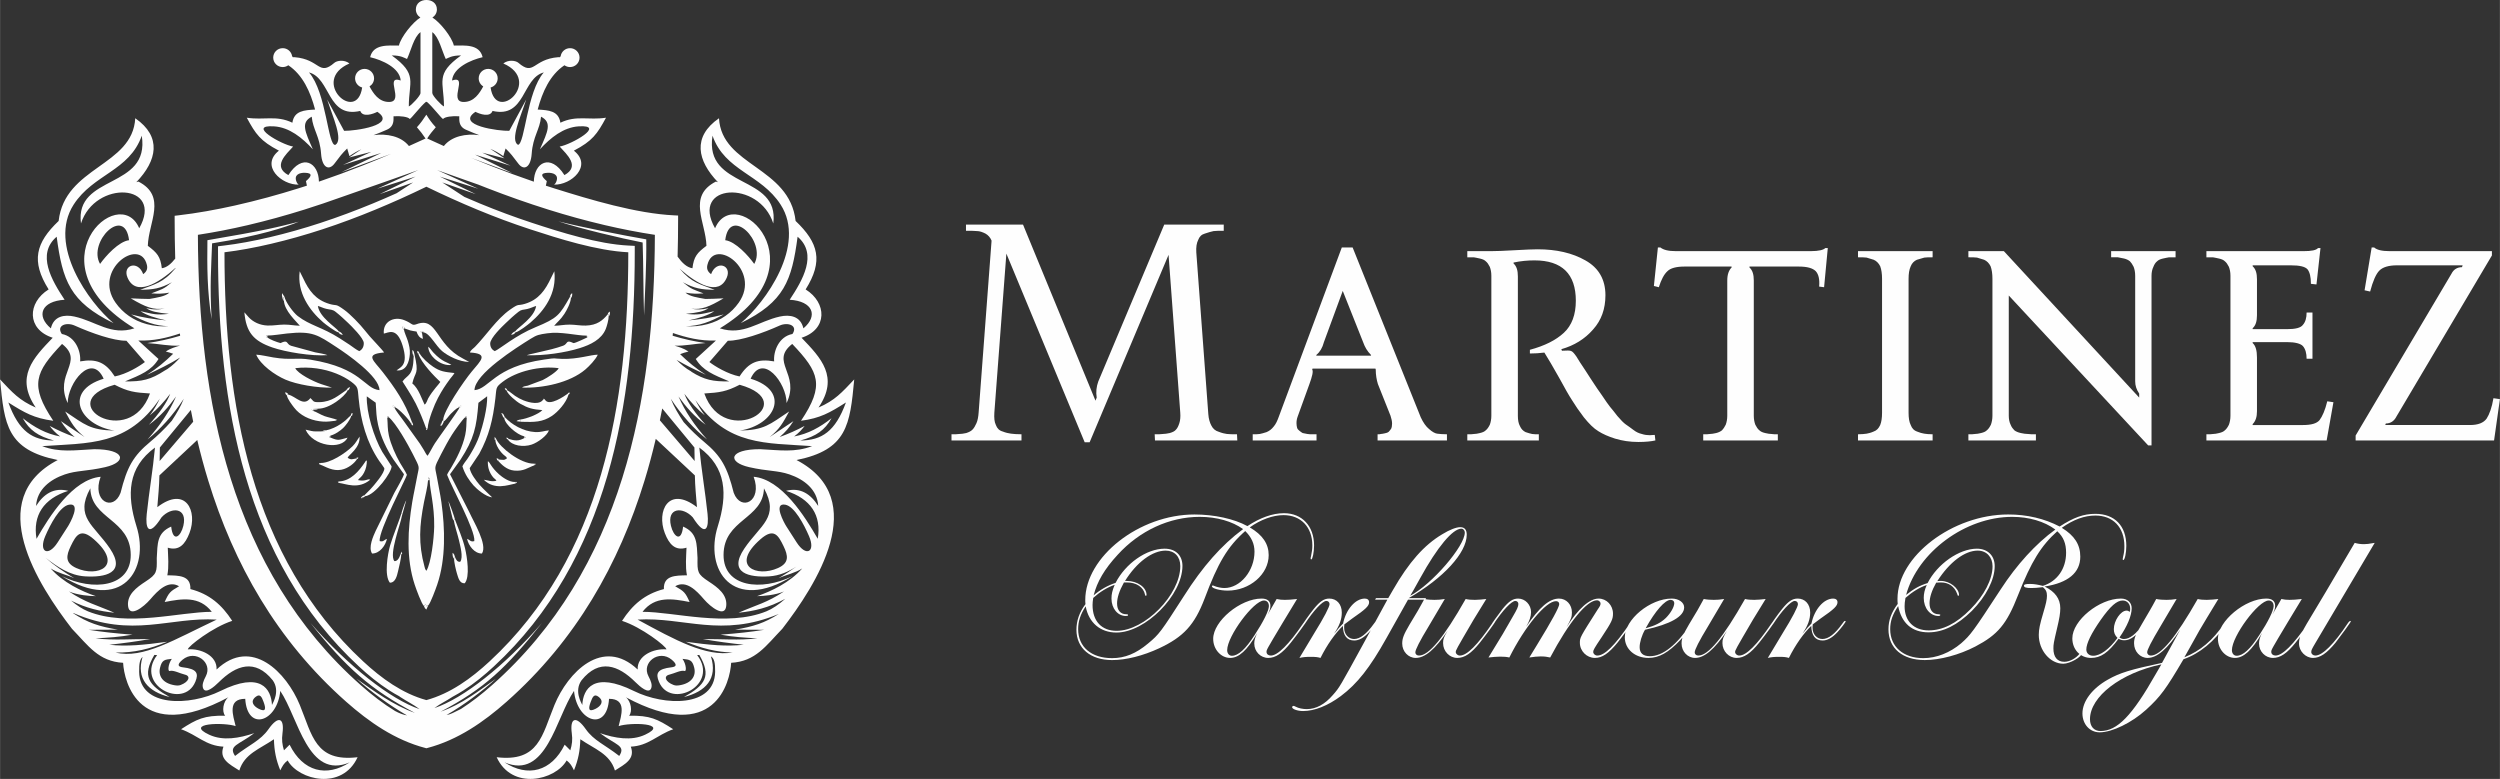 <?xml version="1.0" encoding="UTF-8"?> <svg xmlns="http://www.w3.org/2000/svg" xmlns:xlink="http://www.w3.org/1999/xlink" xmlns:xodm="http://www.corel.com/coreldraw/odm/2003" xml:space="preserve" width="18.423in" height="5.74in" version="1.1" style="shape-rendering:geometricPrecision; text-rendering:geometricPrecision; image-rendering:optimizeQuality; fill-rule:evenodd; clip-rule:evenodd" viewBox="0 0 8116.72 2529.05"><rect x="0" y="0" width="8116.72" height="2529.05" fill="#333333" stroke="none"/> <defs> <style type="text/css"> .fil0 {fill:#FEFEFE} .fil1 {fill:#FEFEFE;fill-rule:nonzero} </style> </defs> <g id="Layer_x0020_1">  <g id="_2601907647936"> <path class="fil0" d="M1812.76 718.69c68.04,17.39 216.06,46.7 285.35,58.47 1.06,82.71 -4.01,164.36 -7.12,247.07 -2.71,-78.98 -1.95,-157.9 -4.66,-236.83 -67.15,-12.89 -208.73,-46.51 -273.56,-68.71zm-365.61 -527.15c-12.33,-25.58 -21.97,-71.28 -43.8,-87.2l0 197.66c0,8.89 30.45,40.9 37.93,43.63 0,-81.42 -29.97,-104 55.54,-165.69 -31.03,0 -41.57,8.36 -49.66,11.61zm244.84 297.4l-0.19 0.35 -0.39 -0.62 0.58 0.26zm-370.69 -297.4c12.32,-25.58 21.92,-71.28 43.8,-87.2l0 197.66c0,8.89 -30.47,40.9 -37.98,43.63 0,-81.42 29.97,-104 -55.45,-165.69 31,0 41.48,8.36 49.63,11.61zm-244.88 297.4l0.18 0.35 0.39 -0.62 -0.57 0.26zm-236.75 1812.39c-16.1,-8.21 -28.78,-23.28 -10.32,-38.32 15.13,-12.27 20.37,0.26 26.28,16.13 7.6,20.56 8.53,34.69 -15.96,22.18zm70.07 -58.06c58.75,86.57 89.61,290.28 225.63,231.98 -75.15,49.24 -151.99,30.47 -195.25,-57.31 -6.14,6.09 -12.23,12.19 -18.37,18.28 -5.65,-19.17 -7.69,-33.93 -4.8,-55.41 6.81,-50.61 -13.92,-58.16 -45.44,-13.17 -26.24,37.36 -61.95,50.31 -108.56,86.86 -22.76,-34.03 11.93,-35.49 62.43,-74.05 -48.73,16.46 -101.43,26.07 -146.43,5.08 -82.31,-38.33 49.68,-40.55 85.87,-27.93 -8,-33.64 -28.15,-88.61 31.17,-88.61 6.58,107.8 104.37,75.01 113.75,-25.7zm-352.13 -104.05c-23.48,2.58 -31.98,3.06 -38.24,29.15 -6.32,26.12 8.45,49.71 46.11,56.35 8.85,1.57 14.72,1.7 21.26,-0.79 26.5,-10.06 33.25,-28.82 13.6,-33.44 -16.59,-3.96 -37.79,-15.7 -49.8,-11.86 -6.23,1.99 -5.51,-21.57 7.07,-39.4zm-310.16 -294.87c69.19,31.36 156.25,-6.14 57.23,-93.25 -44.12,-38.82 -58.39,-12.32 -74.97,21.66 -15.74,32.21 -18.81,55.1 17.75,71.6zm-26.91 -135.5c-11.16,17.36 -22.32,34.78 -33.48,52.13 -31.35,48.9 -62.29,30.9 -40.38,-20.05 16.27,-37.73 47.04,-96.81 77.11,-102.24 40.42,-7.25 3.69,59.23 -3.25,70.16zm266.19 -431.29c-49.94,-2.84 -72.18,-6.3 -114.78,-28.31 -206.23,58.07 48.92,213.22 114.78,28.31zm-76.49 -171.24c-41.58,0.62 -114.06,-25 -168,-49.22 -26.99,-12.14 -60.57,-0.31 -41.71,27.3 44.15,8.31 62.38,56.08 59.46,88.99 52.73,-9.26 82.7,2.66 112.41,48.9 38.37,-7.64 80.26,-33.11 97.87,-46.85l-60.02 -69.11zm-85.6 -249.36c-40.92,-72.04 80.39,-191.44 94.18,-77.03 -33.35,4.02 -75.59,50.88 -94.18,77.03zm-61.9 -131.32c45.45,-142.95 271.35,-130.12 189.07,15.53 -64.92,-153.43 -357.83,116.58 -15.6,324.88 -75.91,24.86 -124.9,-22.97 -195.12,-38.31 -31.93,-6.97 -66.78,-1.76 -76.12,38.42 -48.66,-40.59 -31.08,-88.35 44.55,-92.87 -42.01,-63.33 -91.87,-148.22 -25.7,-204.69 18.82,142.35 43.27,211.88 184.5,280.55 -79.78,-66.39 -214.11,-253.16 -129.53,-384.6 64.03,-99.47 181.11,-109.3 221.32,-223.99 27.43,175.56 -218.47,123.88 -197.36,285.09zm1670.96 1575.69c16.05,-8.21 28.73,-23.28 10.26,-38.32 -15.11,-12.27 -20.36,0.26 -26.27,16.13 -7.65,20.56 -8.55,34.69 16.01,22.18zm-70.13 -58.06c-58.78,86.57 -89.59,290.28 -225.67,231.98 75.19,49.24 152.03,30.47 195.3,-57.31 6.14,6.09 12.23,12.19 18.37,18.28 5.65,-19.17 7.69,-33.93 4.75,-55.41 -6.76,-50.61 13.92,-58.16 45.49,-13.17 26.24,37.36 61.94,50.31 108.5,86.86 22.81,-34.03 -11.87,-35.49 -62.4,-74.05 48.74,16.46 101.39,26.07 146.43,5.08 82.31,-38.33 -49.66,-40.55 -85.87,-27.93 7.97,-33.64 28.15,-88.61 -31.21,-88.61 -6.54,107.8 -104.32,75.01 -113.71,-25.7zm352.15 -104.05c23.47,2.58 31.93,3.06 38.24,29.15 6.32,26.12 -8.46,49.71 -46.07,56.35 -8.9,1.57 -14.76,1.7 -21.3,-0.79 -26.51,-10.06 -33.26,-28.82 -13.6,-33.44 16.58,-3.96 37.75,-15.7 49.8,-11.86 6.23,1.99 5.51,-21.57 -7.07,-39.4zm310.16 -294.87c-69.24,31.36 -156.3,-6.14 -57.23,-93.25 44.11,-38.82 58.34,-12.32 74.97,21.66 15.69,32.21 18.76,55.1 -17.75,71.6zm26.95 -135.5c11.12,17.36 22.27,34.78 33.44,52.13 31.35,48.9 62.34,30.9 40.37,-20.05 -16.27,-37.73 -47.09,-96.81 -77.15,-102.24 -40.38,-7.25 -3.64,59.23 3.34,70.16zm-266.23 -431.29c49.89,-2.84 72.18,-6.3 114.73,-28.31 206.24,58.07 -48.87,213.22 -114.73,28.31zm76.44 -171.24c41.62,0.62 114.11,-25 168,-49.22 27.04,-12.14 60.62,-0.31 41.76,27.3 -44.12,8.31 -62.39,56.08 -59.46,88.99 -52.78,-9.26 -82.71,2.66 -112.37,48.9 -38.42,-7.64 -80.31,-33.11 -97.92,-46.85 20.02,-23.04 40.02,-46.08 59.99,-69.11zm85.65 -249.36c40.9,-72.04 -80.39,-191.44 -94.18,-77.03 33.35,4.02 75.59,50.88 94.18,77.03zm61.85 -131.32c-45.4,-142.95 -271.3,-130.12 -189.07,15.53 64.97,-153.43 357.87,116.58 15.6,324.88 75.95,24.86 124.95,-22.97 195.16,-38.31 31.89,-6.97 66.79,-1.76 76.13,38.42 48.64,-40.59 31.08,-88.35 -44.56,-92.87 41.97,-63.33 91.88,-148.22 25.7,-204.69 -18.81,142.35 -43.26,211.88 -184.5,280.55 79.78,-66.39 214.12,-253.16 129.49,-384.6 -64.03,-99.47 -181.11,-109.3 -221.27,-223.99 -27.39,175.56 218.47,123.88 197.31,285.09zm-360.59 600.61c-2.45,12.87 -4.98,25.68 -7.65,38.48l112.9 132.14c-0.26,-14.61 -0.48,-29.24 -0.71,-43.88l-104.54 -126.74zm-1522.88 43.06c-2.66,-12.72 -5.19,-25.45 -7.64,-38.26l-100.59 121.94c-0.27,14.63 -0.49,29.27 -0.72,43.88l108.94 -127.56zm1145.05 -766.41l3.06 -14.8c-16.59,-14.32 -24.24,-26.32 3.29,-27.08 18.1,-0.5 36.5,6.66 27.57,28.68 -2.27,5.56 -4.84,8.57 -7.69,9.77 56.03,2.14 126.46,-61.4 64.7,-110.28 60.16,-31.51 75.42,-53.45 104.37,-106.98 -56.26,8.76 -95.79,-8.9 -148.12,16.24 -5.78,-39.01 -38.33,-40.64 -73.73,-42.74 15.29,-57.49 39.83,-112.31 86.92,-143.8 5.12,3.68 11.38,5.87 18.19,5.87 16.99,0 30.82,-13.74 30.82,-30.69 0,-16.94 -13.83,-30.67 -30.82,-30.67 -15.38,0 -28.15,11.21 -30.45,25.87 -0.72,1.03 -1.42,2.18 -2.27,3.42l-5.87 0c-83.51,6.91 -77.37,62.97 -129.44,18.03 -7.92,-6.84 -31.66,-11.08 -48.65,2.35 129.28,56.38 -23.56,198.02 -41.31,78.01 13.3,-3.48 23.03,-15.48 23.03,-29.76 0,-16.94 -13.78,-30.67 -30.81,-30.67 -17.03,0 -30.82,13.73 -30.82,30.67 0,11.12 5.87,20.81 14.76,26.19 -12.09,22.46 -29.89,50.56 -63.31,50.56 -51.63,0 16.85,-88.44 -37.98,-69.77 3.47,-41.36 60.34,-66.53 99.29,-75.61 -10.22,-43.61 -59.23,-37.74 -93.41,-37.74 -6.63,-28.36 -44.96,-75.69 -69.73,-91.11 8.85,-5.43 14.67,-15.14 14.67,-26.21 0,-20.72 -17.21,-30.89 -34.15,-30.64 -16.99,-0.25 -34.2,9.92 -34.2,30.64 0,11.07 5.87,20.77 14.67,26.21 -24.72,15.42 -63.05,62.75 -69.72,91.11 -34.2,0 -83.2,-5.87 -93.43,37.74 39,9.08 95.82,34.25 99.29,75.61 -54.78,-18.67 13.65,69.77 -37.98,69.77 -33.43,0 -51.23,-28.1 -63.28,-50.56 8.85,-5.38 14.77,-15.08 14.77,-26.19 0,-16.94 -13.83,-30.67 -30.87,-30.67 -17.03,0 -30.81,13.73 -30.81,30.67 0,14.28 9.78,26.28 23.03,29.76 -17.75,120.01 -170.53,-21.63 -41.31,-78.01 -16.99,-13.42 -40.69,-9.19 -48.66,-2.35 -52.07,44.95 -45.93,-11.12 -129.44,-18.03l-5.87 0c-0.84,-1.24 -1.55,-2.38 -2.22,-3.42 -2.36,-14.66 -15.07,-25.87 -30.47,-25.87 -17.03,0 -30.86,13.73 -30.86,30.67 0,16.95 13.83,30.69 30.86,30.69 6.77,0 13.08,-2.19 18.15,-5.87 47.13,31.49 71.69,86.31 86.94,143.8 -35.36,2.11 -67.9,3.73 -73.74,42.74 -52.34,-25.14 -91.87,-7.48 -148.02,-16.24 28.9,53.53 44.1,75.47 104.32,106.98 -61.76,48.88 8.71,112.42 64.7,110.28 -2.9,-1.2 -5.47,-4.21 -7.7,-9.77 -8.94,-22.02 9.48,-29.18 27.53,-28.68 27.57,0.76 19.92,12.76 3.29,27.08l3.06 14.72c-9.96,3.2 -19.97,6.43 -30.01,9.54 -61.72,19.35 -131.8,38.78 -203.8,54.93 -60.96,13.65 -123.62,25 -184.04,31.97l-11.56 1.34 0 11.52c0,42.42 0.62,84.98 1.87,127.54 -12.81,16.4 -27.3,29.13 -43.49,31.26 -4.45,-37.8 -15.21,-50.22 -45.49,-72.79 2,-76.31 62.96,-160.62 -30.68,-208.65 -2.23,0.71 -4.45,1.37 -6.68,2.08 67.34,-69.98 83.65,-147.37 -3.42,-207.65 -8.45,155.58 -229.01,157.07 -248.76,333.5 -74.66,71.14 -90.21,130.37 -32.5,222.29 -69.29,43.11 -71.82,129.55 13.25,156.94 -63.37,65.8 -122.56,127.44 -55.1,226.59 -53.5,-23.26 -75.59,-48.59 -115.88,-91.33 13.74,147.87 22.85,228.44 187.25,261.75 -243.99,127.7 -62.57,406.86 46.11,547.84 53.19,54.95 86.41,106.15 166.18,110.55 3.24,61.23 51.98,267.29 341.86,111.92 -17.26,13.26 -21.87,46.48 -10.54,59.9 -68.03,-1.2 -91.95,10.76 -143.18,43.85 53.5,19.23 79.64,53.58 137.67,56.6 -14.9,40.12 18.84,56.75 51.49,77.51 16.63,-54.65 66.25,-69.77 112.37,-101.56 1.15,38.05 6.53,65.77 20.62,100.85 7.53,-14.37 11.08,-22.18 23.84,-32.02 36.43,64.7 177.6,97.99 227.19,-10.5 -137.18,16.29 -147.19,-71 -187.7,-169.78 -43.05,-104.99 -156.18,-222.59 -270.19,-114.96 2.5,-45.52 -52.37,-69.05 -93.34,-65.41 0.05,-9.52 81.43,-72.57 144.16,-92.57 -33.79,-52.31 -73.81,-87.07 -135.84,-103.21 1.69,-44.57 -37.61,-43.98 -74.84,-44.7 5.56,-28.71 2.4,-60.39 1.42,-89.68 37.17,11.3 56.47,-11.62 70.3,-47.09 27.84,-71.78 -12.09,-155.2 -104.27,-84.49 2.8,-34.37 6.21,-68.61 6.79,-103.12l122.91 -114.94c10.5,44.33 22.27,88.21 35.57,131.52 82.8,270.29 222.07,518.47 447.88,718.29 37.04,32.77 76.66,63.86 119.22,89.92 42.82,26.18 88.66,47.36 138.02,60.24l3.29 0.9 3.25 -0.9c49.31,-12.94 95.15,-34.1 138.02,-60.34 42.56,-26.05 82.17,-57.1 119.27,-89.96 225.75,-199.83 365.03,-447.95 447.83,-718.24 13.65,-44.51 25.7,-89.58 36.38,-135.18l126.94 118.69c0.54,34.51 4.05,68.75 6.81,103.12 -92.18,-70.71 -132.15,12.71 -104.28,84.49 13.79,35.47 33.14,58.39 70.31,47.09 -1.02,29.29 -4.14,60.97 1.42,89.68 -37.17,0.72 -76.58,0.13 -74.84,44.7 -62.04,16.13 -102.1,50.9 -135.86,103.21 62.75,20 144.12,83.05 144.16,92.57 -40.95,-3.64 -95.87,19.89 -93.38,65.41 -113.97,-107.63 -227.05,9.97 -270.14,114.96 -40.51,98.77 -50.56,186.06 -187.7,169.78 49.54,108.49 190.76,75.2 227.14,10.5 12.81,9.83 16.41,17.65 23.87,32.02 14.1,-35.08 19.44,-62.8 20.6,-100.85 46.2,31.79 95.77,46.9 112.41,101.56 32.63,-20.76 66.39,-37.39 51.49,-77.51 58.03,-3.01 84.18,-37.36 137.67,-56.6 -51.23,-33.09 -75.15,-45.05 -143.18,-43.85 11.33,-13.42 6.71,-46.64 -10.55,-59.9 289.84,155.37 338.62,-50.68 341.87,-111.92 79.73,-4.4 112.99,-55.6 166.17,-110.55 108.68,-140.97 290.12,-420.13 46.12,-547.84 164.43,-33.32 173.51,-113.89 187.3,-261.75 -40.39,42.74 -62.43,68.08 -115.98,91.33 67.5,-99.15 8.32,-160.79 -55.04,-226.59 85.11,-27.39 82.49,-113.84 13.25,-156.94 57.72,-91.92 42.2,-151.15 -32.55,-222.29 -19.66,-176.43 -240.26,-177.92 -248.76,-333.5 -87.06,60.29 -70.7,137.67 -3.38,207.65 -2.22,-0.71 -4.45,-1.37 -6.67,-2.08 -93.69,48.02 -32.68,132.34 -30.68,208.65 -30.29,22.58 -41.04,34.99 -45.49,72.79 -18.19,-2.42 -34.29,-18.14 -48.2,-37.64 1.11,-40.41 1.64,-80.82 1.64,-121.16l0 -12.33 -12.35 -0.57c-61.73,-2.89 -130.03,-15.69 -197.18,-32.21 -67.32,-16.54 -133.71,-36.96 -190.98,-54.87 -9.6,-3.01 -19.26,-6.13 -28.9,-9.25zm-817.36 1263.14c59.27,102.14 132.96,196.86 224.15,281.35 14.99,13.87 30.42,27.35 46.28,39.97 15.83,12.68 32.29,24.59 49.36,35.57 17.22,10.98 34.91,20.9 53,29.32 18.24,8.48 37.1,15.55 56.61,20.9l0.05 0 0 0c19.61,-5.4 38.46,-12.47 56.65,-20.95 18.15,-8.41 35.8,-18.32 53,-29.35 17.13,-10.98 33.58,-22.9 49.41,-35.58 15.92,-12.67 31.35,-26.16 46.29,-39.97 91.21,-84.5 164.88,-179.21 224.17,-281.35 59.36,-102.37 104.32,-212.1 137.76,-326.48 33.44,-114.19 55.49,-233.22 69.23,-354.26 13.7,-120.96 19.03,-243.92 19.03,-366.02l0 -0.09 -0.04 0c-25.66,-1.29 -52.56,-4.66 -79.91,-9.52 -27.34,-4.83 -55.22,-11.15 -82.79,-18.23 -27.58,-7.11 -54.97,-15.06 -81.34,-23.12 -26.58,-8.14 -51.71,-16.29 -74.87,-23.87 -29.18,-9.6 -57.82,-19.62 -86,-30.11 -27.71,-10.32 -55.9,-21.43 -84.4,-33.21 -27.83,-11.52 -55.63,-23.56 -83.37,-36.06 -28.25,-12.76 -55.81,-25.66 -82.76,-38.72l-0.04 0 -0.05 0c-27.83,13.41 -55.49,26.36 -82.93,38.77 -27.18,12.16 -55.01,24.21 -83.65,36.06 -28.64,11.82 -56.87,22.94 -84.67,33.25 -28.24,10.54 -56.96,20.64 -86.18,30.19 -26.5,8.71 -54.78,17.38 -84.18,25.66 -26.55,7.51 -54.29,14.72 -82.7,21.38 -26.19,6.15 -52.48,11.71 -78.32,16.39 -24.37,4.42 -48.78,8.22 -72.83,11.14l-0.09 0 0 0.09c0,122.11 5.33,245.07 19.07,366.11 13.7,120.98 35.8,240.04 69.24,354.26 33.48,114.38 78.39,224.12 137.81,326.48zm1271.76 -807.07c41.89,0.09 80.27,-14.24 123.04,-38.03 -39.35,10.45 -73.82,15.78 -114.45,19.44 34.81,-7.3 65.72,-17.08 83.91,-30.06 -43.01,9.87 -50.61,13.21 -92.23,8.75 41,-4.3 57.19,-7.59 73.69,-18.48 -22.59,5.37 -39.84,5.24 -56.66,1.38 33.35,4.66 58.65,-5.74 105.26,-33.27 -22.32,0.95 -41.36,1.92 -58.97,2 -25.4,-4.55 -50.92,-8 -64.75,-20.5 24.42,3.98 34.78,3.9 58.7,2.38 -35.08,-13.87 -37.89,-12.05 -67.06,-36.23 38.28,20.67 60.04,24.01 103.39,24.59 -46.34,-18.02 -74.34,-21.7 -113.89,-68.58 56.08,49.94 127.1,90.81 153.24,28.51 16.9,-40.3 -34.41,-57.33 -51.14,-10.75 -12.49,-8.68 -14.62,-19.05 -12,-29.94 22.01,-92.55 176.5,16.45 101.82,122.47 -23.52,33.43 -58.25,58.42 -101.56,69.82 -22.68,5.99 -47.27,8.66 -70.35,6.49zm-8 310.42c0.76,0.83 1.46,1.65 2.18,2.43 22.01,24.6 45.14,46.21 64.12,61.95 57.01,47.18 76.35,83.05 97.25,166.3 23.35,62.18 94.54,28.11 64.7,-52.07 90.67,8.19 166.08,128.16 208.07,201.31l0.04 0c12.81,-75.6 -22.73,-130.37 -102.98,-155.58 46.46,-12.11 80.17,10.36 104.49,49.08 -2.71,-53.36 -45.89,-86.31 -93.25,-102.4 -39.48,-13.48 -70.08,-9.71 -131.18,-23.67 -71.86,-16.45 -65.81,-58.3 35.48,-58.3 63.33,3.09 113,11.57 169.16,-9.91 -150.6,-10.63 -275.34,-0.4 -378.91,-149.81 8.04,16.54 17.84,33.16 30.59,50.02 -23.48,-18.79 -45.49,-42.72 -66.48,-70.21 11.21,29.62 35.66,63.64 69.15,100.62 -36.52,-26.32 -64,-58.11 -88.18,-91.82 20.81,47.72 51.98,94.15 92.63,139.36 -42.29,-33.67 -81.55,-77.32 -117.62,-131.94 9.6,25.13 24.86,50.56 42.01,76.13l-1.29 -1.51zm-10.54 -219.45c26.6,25.75 51,46.11 83.74,67.11 -32.69,-15.29 -64.61,-30.69 -95.21,-48.6 12.58,13.2 28.99,27.69 47.71,37.74 0.09,0.28 0.23,0.54 0.26,0.76 42.34,26.63 70.58,32.33 122.86,31.32 -50.65,-21.4 -85.32,-34.6 -108.45,-72.67 13.16,-11.48 14.23,-13.25 65.37,-59.81 -51.49,1.46 -94.13,-9.13 -139.59,-24.49l-0.88 8.87c35.22,10.64 68.29,18.15 106.99,23.76 -35.18,2.04 -67.64,9.61 -100.73,8.45 14,4.36 29.92,8.57 45.17,19.02 -10.04,2.51 -19.12,5.34 -27.25,8.55zm290.73 269.24l0 0c25.83,-17.16 51.62,-34.32 77.23,-51.79 -14.09,21.67 -25.12,34.73 -44.74,51.58 28.95,-10.4 53.99,-21.66 81.11,-36.06 -8.36,11.4 -18.86,22.82 -34.06,34.2 45.53,-8.37 84.35,-29.96 121.4,-59.18 -21.75,38.76 -49.01,58.15 -101.39,72.38 69.73,-0.48 113.84,-29.38 148.17,-123.52 -52.92,33.53 -83.38,51.09 -145.9,59.41 77.47,-115.71 59.19,-157.2 -28.46,-249.48 -74.39,58.3 27.18,96.86 -18.37,191.9 0,-65.07 -77.77,-165.53 -116.72,-78.98 131.85,40.06 80.36,150.83 -35.66,168.53 80.89,-2 96,-19.21 160.66,-62.13 -20.05,36.92 -30.73,57.15 -63.33,83.16l0.05 0zm-228.39 707.4c40.37,68.66 19.25,97.6 -49.76,136.6 70.13,-17.47 110.33,-59.51 87.38,-132.16 10.45,6.37 14.32,20.56 13.83,50.22 -1.78,116.46 -165.33,111.04 -263.28,62.6 -131.72,-65.19 -165.38,-7.02 -168.05,45.1 -3.64,-7.75 -26.86,-45.67 -2.53,-80.04 57.54,-71.65 119.57,-49.18 175.07,5.99 15.96,15.92 42.59,38.33 50.68,20.95 5.17,-11.12 -0.71,-25.7 -8.22,-39.79 -24.01,-45.14 34.32,-88.59 75.37,-54.04 19.44,16.29 14.55,22.83 -0.57,24.6 -46.16,5.16 -52.35,19.56 -41,46.88 37.93,91.71 197.8,10.35 124.11,-86.55 2.45,-0.13 4.71,-0.28 6.98,-0.35zm108.36 -7.93c-53.5,-1.15 -101.52,-13.87 -152.17,-34.94 76.03,10.4 131.13,15.96 188,9.73 -43.58,-4.66 -89.68,-10.88 -132.87,-18.49 61.95,-0.44 115.84,4.94 177.34,-2.32 -41.84,-2.17 -76.93,-4.22 -119.89,-12 54.07,-3.87 98.9,-8.94 142.3,-15.74 -31.53,-0.18 -63.05,-0.32 -94.54,-0.49 58.26,-9.99 94.71,-21.04 141.5,-50.95 -187.66,78.25 -307.41,9.25 -458.42,18.33 122.68,66.64 221.13,121.07 308.73,106.88zm207.12 -279.16c-17.33,12.58 -35.97,24.55 -58.02,37.98 26.23,-11.87 53.89,-17.03 76.84,-31.93 -40.25,45.86 -100.9,74.61 -146.66,90.05 20.19,-0.13 58.7,-3.16 87.25,-15.16 -55.18,36.63 -86.63,42.69 -147.46,68.96 49.36,-4.89 97.65,-15.68 151.81,-45.23 -20.58,18.29 -41.92,32.84 -61.32,40.7 -128.24,52.15 -299.39,1.46 -402.29,1.65 40.23,-52.3 97.16,-42.69 152.92,-31.84 -13.65,-30.64 -17.57,-34.55 -46.83,-51.2 35.75,-20.92 69.06,13.98 93.29,42.22 22.24,25.84 68.04,60.78 72.39,22.1 4.15,-36.91 -27.11,-60.27 -56.68,-79.59 -37.22,-24.38 -37.14,-30.96 -36.47,-76.08 -2.71,-47.02 -0.14,-81.7 -46.83,-102.36 -6,54.2 -31.4,31.49 -39.44,-2.36 -14.14,-59.38 38.02,-63.15 70.7,-27.81 44.3,69.59 52.56,31.7 48.17,-10.45 -7.53,-71.9 -20.05,-143.36 -26.77,-215.92 88.49,64.74 92.09,152.3 60.25,254.71 -45.44,142.17 48.02,283.05 242.34,162.67 -101.51,49.79 -224.24,36.19 -223.89,-68.92 0.35,-115.76 128.82,-116.15 131.18,-216.21 51.93,94.27 -12.05,118.82 -63.81,195.71 -54.08,80.27 17.15,94.1 80.52,90.19 33.62,-2.04 62.17,-14.91 88.8,-31.85zm-2028.34 -473.16c15.97,-24.01 29.97,-47.94 39,-71.56 -36.01,54.62 -75.28,98.27 -117.57,131.94 40.6,-45.21 71.77,-91.64 92.58,-139.36 -24.2,33.71 -51.63,65.5 -88.13,91.82 33.43,-36.98 57.89,-71 69.14,-100.62 -21.03,27.49 -43.05,51.42 -66.48,70.21 13.96,-18.45 24.33,-36.63 32.82,-54.68 -104.19,154.3 -229.94,143.71 -382.16,154.47 56.21,21.48 105.83,13 169.2,9.91 101.29,0 107.34,41.85 35.48,58.3 -61.1,13.97 -91.69,10.2 -131.18,23.67 -47.36,16.09 -90.53,49.04 -93.24,102.4 24.31,-38.72 58.02,-61.2 104.5,-49.08 -80.22,25.21 -115.79,79.98 -103.03,155.58l0.09 0c41.97,-73.16 117.44,-193.12 208.07,-201.31 -29.85,80.18 41.34,114.25 64.7,52.07 20.9,-83.24 40.2,-119.12 97.2,-166.3 20.41,-16.9 45.67,-40.64 69.01,-67.45zm12.28 -495.47c-40.16,48.3 -68.26,51.91 -115.08,70.09 43.31,-0.58 65.1,-3.92 103.38,-24.59 -29.22,24.18 -31.97,22.36 -67.06,36.23 23.92,1.51 34.29,1.6 58.7,-2.38 -13.83,12.49 -39.4,15.95 -64.79,20.5 -18.14,0 -37.61,-1.06 -60.61,-2 48.87,28.9 74.31,38.91 110.18,32.46 -17.87,4.63 -35.84,5.21 -59.89,-0.57 16.49,10.89 32.67,14.18 73.68,18.48 -41.62,4.46 -49.22,1.12 -92.23,-8.75 18.19,12.98 49.1,22.76 83.91,30.06 -40.64,-3.65 -75.1,-8.99 -114.45,-19.44 42.2,23.48 80.08,37.75 121.35,38.03 -23.12,2.17 -47.71,-0.5 -70.39,-6.49 -43.31,-11.4 -78.05,-36.39 -101.57,-69.82 -74.66,-106.02 79.83,-215.02 101.84,-122.47 2.58,10.89 0.49,21.25 -12.05,29.94 -16.68,-46.58 -67.99,-29.55 -51.05,10.75 26.55,63.36 99.6,19.96 156.07,-31.17l0.05 1.15zm-7.74 277.79c-27.16,26.37 -51.84,47.07 -85.11,68.41 37.26,-17.43 73.41,-34.95 107.87,-56.22 -10.54,11.82 -24.68,25.89 -41.25,37.18 -2.67,1.37 -5.61,3.06 -8.9,5.19 -45.62,29.8 -73.99,36.11 -128.65,35.06 50.65,-21.4 85.39,-34.6 108.45,-72.67 -13.2,-11.48 -14.22,-13.25 -65.36,-59.81 49.71,1.42 91.16,-8.37 134.82,-22.89l0.76 7.34c-35.13,10.61 -68.17,18.09 -106.82,23.7 37.17,2.17 71.28,10.49 106.37,8.17 -14.23,4.42 -30.52,8.6 -46.12,19.3 8.67,2.14 16.64,4.59 23.92,7.25zm-287.34 270.54c-25.79,-17.16 -51.63,-34.32 -77.24,-51.79 14.09,21.67 25.12,34.73 44.74,51.58 -28.95,-10.4 -53.99,-21.66 -81.11,-36.06 8.36,11.4 18.91,22.82 34.06,34.2 -45.53,-8.37 -84.35,-29.96 -121.39,-59.18 21.74,38.76 49.05,58.15 101.38,72.38 -69.73,-0.48 -113.84,-29.34 -148.26,-123.52 52.97,33.53 83.42,51.09 145.95,59.41 -77.47,-115.71 -59.19,-157.2 28.45,-249.48 74.36,58.3 -27.22,96.86 18.37,191.9 0,-65.07 77.77,-165.53 116.73,-78.98 -131.85,40.06 -80.31,150.83 35.61,168.53 -80.8,-2 -95.95,-19.21 -160.61,-62.13 20.02,36.92 30.73,57.15 63.33,83.16zm100.45 699.54c59.72,1.15 111.97,-11.96 167.47,-35 -76.05,10.4 -131.14,15.96 -188.02,9.73 43.58,-4.66 89.7,-10.88 132.87,-18.49 -61.99,-0.44 -115.88,4.94 -177.34,-2.32 41.85,-2.17 76.93,-4.22 119.85,-12 -54.04,-3.87 -98.86,-8.94 -142.26,-15.74 31.54,-0.18 63.01,-0.32 94.54,-0.49 -60.02,-10.31 -96.89,-21.73 -145.67,-53.72l2 0c191.34,82.63 312.12,11.87 464.82,21.1 -138.43,65 -239.42,128.72 -328.26,106.94zm-227.09 -307.45c27.92,24.88 55.49,43.4 93.02,66.2 -26.28,-11.87 -53.95,-17.03 -76.84,-31.93 40.2,45.86 100.89,74.61 146.65,90.05 -20.18,-0.13 -58.69,-3.16 -87.24,-15.16 55.13,36.63 86.53,42.69 147.4,68.96 -45.79,-4.53 -90.7,-14.18 -140.33,-39.26 18.4,15.48 37.12,27.72 54.38,34.74 128.24,52.15 299.41,1.46 402.3,1.65 -40.25,-52.3 -97.16,-42.69 -152.97,-31.84 13.7,-30.64 17.61,-34.55 46.83,-51.2 -35.75,-20.92 -69.01,13.98 -93.25,42.22 -22.22,25.84 -68.08,60.78 -72.39,22.1 -4.14,-36.91 27.09,-60.27 56.7,-79.59 37.22,-24.38 37.13,-30.96 36.47,-76.08 2.71,-47.02 0.09,-81.7 46.83,-102.36 6,54.2 31.39,31.49 39.44,-2.36 14.14,-59.38 -38.02,-63.15 -70.66,-27.81 -44.33,69.59 -52.65,31.7 -48.2,-10.45 7.56,-71.9 20.05,-143.36 26.77,-215.92 -88.5,64.74 -92.09,152.3 -60.3,254.71 45.44,142.17 -47.97,283.05 -242.3,162.67 101.48,49.79 224.25,36.19 223.9,-68.92 -0.37,-115.76 -128.87,-116.15 -131.18,-216.21 -51.89,94.27 12.05,118.82 63.81,195.71 54.07,80.27 -17.17,94.1 -80.53,90.19 -50.69,-3.09 -89.95,-30.78 -128.28,-60.08zm361.96 315.67c-73.69,96.89 86.13,178.26 124.11,86.55 11.33,-27.32 5.16,-41.72 -41,-46.88 -15.11,-1.78 -20,-8.32 -0.58,-24.6 41,-34.55 99.34,8.9 75.33,54.04 -7.46,14.09 -13.3,28.68 -8.13,39.79 8.04,17.38 34.68,-5.03 50.65,-20.95 55.5,-55.17 117.48,-77.63 175.02,-5.99 24.37,34.38 1.16,72.29 -2.53,80.04 -2.58,-52.12 -36.33,-110.29 -168,-45.1 -97.97,48.44 -261.51,53.86 -263.29,-62.6 -0.44,-26.96 2.71,-41.09 11.12,-48.25 -21.6,71.44 18.5,112.86 87.96,130.2 -69.01,-39.04 -90.18,-67.99 -49.71,-136.74 2.89,0.14 5.91,0.3 9.08,0.49zm597.96 -1486.82l163.37 -57.28 86.62 -30.67 -133.63 60.64 124.81 -39.49 -116.72 57.06 108.63 -38.02 -53.5 34.99c-26.32,11.79 -52.25,22.99 -77.64,33.48 -27.12,11.21 -55.1,22.18 -84,32.95 -28.46,10.58 -56.92,20.6 -85.37,29.92 -26.16,8.6 -54.16,17.17 -83.33,25.39 -26.91,7.56 -54.39,14.77 -81.96,21.21 -25.21,5.93 -51.1,11.4 -77.28,16.15 -24.1,4.41 -48.11,8.09 -71.6,10.94l-9.39 1.11 -9.33 1.15 0 9.74 0 9.78c0,122.84 5.42,246.63 19.25,368.63 13.83,121.98 36.2,242.27 70.03,358.06 34.02,116.24 79.6,227.63 139.85,331.43 60.34,103.99 135.4,200.41 228.21,286.4 15.2,14.11 31.03,27.9 47.5,41 16.54,13.2 33.57,25.56 51.13,36.82 11.26,7.25 22.86,14.1 34.78,20.36l-1.78 -0.53c27.57,17.97 44.6,25.39 65.63,41.18 -93.78,-31.42 -231.86,-139.36 -354.31,-279.78 116.05,145.98 195.69,216.28 338.83,291.88 -70.25,-24.82 -131.97,-70.44 -189.02,-110.63 43.4,39.89 106.85,86.32 163.55,118.8 -11.82,-1.85 -24.63,-6.62 -38.86,-14.32 -37.63,-23.03 -74.94,-51.65 -110.91,-83.5 -211.57,-187.25 -343.77,-419.34 -423.15,-672.44 -78.48,-250.26 -105.34,-521.34 -106.06,-790.1 54.04,-8.23 108.28,-18.85 162.49,-31.56 61.15,-14.33 122.28,-31.26 182.85,-50.22 40.34,-12.67 80.45,-26.23 120.29,-40.55zm444.98 -40.65l-47.39 -16.63 -86.67 -30.67 133.62 60.64 -124.83 -39.49 116.77 57.06 -108.72 -38.02 71.77 46.9c16.8,7.35 33.66,14.5 50.56,21.53 27.07,11.15 55.01,22.13 83.82,32.86 28.36,10.54 56.79,20.5 85.11,29.82 23.52,7.7 48.78,15.93 74.62,23.85 26.05,7.95 53.09,15.82 80.43,22.8 27.09,7 54.43,13.21 81.2,17.98 26.68,4.71 52.78,8 77.42,9.19l10.13 0.5 9.96 0.54 0 10.35 0 10.49c0,122.79 -5.42,246.58 -19.21,368.61 -13.83,121.97 -36.15,242.25 -70.03,358.04 -34.02,116.19 -79.6,227.63 -139.8,331.37 -60.34,104 -135.36,200.42 -228.16,286.36 -15.25,14.16 -31.05,27.95 -47.53,41.06 -16.55,13.21 -33.58,25.56 -51.14,36.82 -11.03,7.06 -22.37,13.79 -33.98,19.97l0 -0.05c-27.61,17.97 -39.57,21.93 -60.61,37.71 93.78,-31.45 226.83,-135.89 349.25,-276.31 -116.05,145.98 -185.78,212.42 -328.92,287.97 70.26,-24.77 122.07,-66.53 179.17,-106.73 -43.45,39.89 -103.47,84.97 -160.13,117.52 14.95,-2.36 21.79,-7.78 46.83,-19.61l0 0c34.11,-21.87 67.9,-48.15 100.54,-77.06 211.57,-187.25 343.77,-419.33 423.11,-672.35 78.44,-250.27 105.25,-521.29 105.97,-790.05 -54.12,-8.23 -108.59,-18.93 -163.02,-31.65 -61.32,-14.38 -122.64,-31.35 -183.34,-50.38 -66.83,-20.96 -133.05,-44.38 -197.83,-69.57 -9.69,-3.77 -19.35,-7.55 -28.95,-11.38zm-199.47 -186.31c11.77,-12.88 21.6,-26.62 30.63,-40.78 8.23,13.61 17.79,27.16 30.64,40.78 -10.32,11.52 -19.74,23.57 -27.93,36.43l2.85 1.32c17.03,7.86 34.11,15.67 51.23,23.26 25.26,-32.1 72.26,-41.2 114.86,-35.34 -14.36,-5.46 -28.85,-11.31 -43.61,-17.89 -12.63,-5.63 -21.18,-15.38 -21.18,-34.63l0 -8.72c-22.01,-1.83 -47.75,1.73 -52.55,8.72 -4.05,0 -35,-41.28 -53.11,-56.03l0 1.18 -1.06 -0.93 -1.07 0.93 0 -1.18c-18.14,14.75 -49.1,56.03 -53.09,56.03 -4.85,-7 -30.55,-10.55 -52.56,-8.72l0 8.72c0,19.25 -8.58,28.99 -21.22,34.63 -14.76,6.58 -29.25,12.43 -43.61,17.89 42.59,-5.86 89.56,3.2 114.86,35.31 17.12,-7.6 34.2,-15.38 51.26,-23.22l2.58 -1.18c-8.23,-12.6 -17.52,-24.77 -27.92,-36.57zm-82.89 85.92l-162.26 59.99 129.31 -62.43 -124.2 38.87 92.22 -42.56 -72.3 18.48 39.88 -26.71c-12.53,5.42 -25.51,12.81 -38.86,22.18 -2.45,-8.28 -4.84,-16.54 -7.29,-24.82 -18.73,18.59 -21.93,23.48 -41.27,49.06 -18.19,24.01 -40.37,13.29 -43.49,-32.02 -3.87,-55.94 -26.86,-78.86 -30.38,-120.25 -36.42,18.89 -21.96,47.99 3.69,105.93 -34.78,-37.75 -76.31,-71.37 -125.94,-74.53 -90.67,-5.79 23.97,59.32 61.81,65.6 -23.31,25.74 -67.5,64.21 -15.43,92.66 45.44,-71.85 98.36,-40.5 99.25,21.26 47.09,-16.1 93.64,-33.26 139.71,-51.45 31.93,-12.58 63.77,-25.7 95.52,-39.27zm257.86 13.03l134.47 49.76 -120.77 -59.82 115.7 36.2 -92.27 -42.56 72.3 18.49 -46.34 -30.98c13.7,5.56 27.88,13.42 42.52,23.7l7.34 -24.82c18.68,18.59 21.88,23.48 41.27,49.06 18.14,24.01 40.37,13.29 43.49,-32.02 3.82,-55.94 26.81,-78.86 30.33,-120.25 36.47,18.89 22.01,47.99 -3.69,105.93 34.78,-37.75 76.31,-71.37 125.94,-74.53 90.67,-5.79 -23.97,59.32 -61.76,65.6 23.26,25.74 67.45,64.21 15.43,92.66 -45.49,-71.9 -98.41,-40.46 -99.3,21.4 -47.27,-16.15 -94,-33.4 -140.21,-51.63 -21.57,-8.53 -42.99,-17.27 -64.44,-26.19zm153.24 -41.76c-26.41,-15.73 8.45,-90.88 26.68,-147.28 -18.42,33.83 -36.78,67.73 -55.01,101.7 -31.79,1.29 -176.23,-17.47 -109.88,-61.71 13.39,7.02 47.48,19.21 55.49,-2.89 107.45,24.88 95.4,-106.16 166.49,-125.05 -55.58,63.91 -61.01,231.47 -83.77,235.23zm-592.89 -0.04c26.28,-15.88 -8.53,-90.93 -26.76,-147.24 18.4,33.89 36.77,67.76 55.05,101.75 35.34,0.54 172.93,-18.42 107.87,-61.76 -13.39,7.02 -47.45,19.21 -55.49,-2.89 -107.43,24.88 -95.38,-106.16 -166.4,-125.05 57.14,65.76 61.18,241.41 85.73,235.2zm-118.46 249.45c-68.08,17.38 -111.07,28.68 -297.09,60.16 -1.11,82.76 -1.11,165.83 13.7,256.55 -6.54,-111.19 -1.21,-167.38 1.46,-246.33 155.81,-24.63 239.05,-52.63 281.92,-70.39z"></path> <g> <path class="fil1" d="M4016.14 1410.05l0.99 20.02 -267.29 0 -0.99 -20.02c12.01,0 21.01,0 27.02,-1.01 5.01,0 13.01,-0.99 22.04,-3 10.01,-3 16.02,-6 20.03,-11 5,-5.01 8,-12.02 11,-21.03 3,-9.01 4.01,-21.01 3,-34.03l-38.04 -512.56 -256.27 608.65 -16.02 0 -254.28 -612.65 -39.04 516.55c-1.01,17.01 0,30.02 5,40.03 4.01,11.02 11.02,18.03 22.04,21.03 10.01,4.01 19.02,6 27.02,7.01 8.02,0.99 19.03,2 34.04,2l0 20.02 -227.24 0 0 -20.02c11,0 20.02,0 26.03,-1.01 6,0 13.01,-0.99 22.02,-3 9.01,-3 15.01,-6 20.03,-11 5,-5.01 9.01,-12.02 13.01,-21.03 4.01,-9.01 6.01,-21.01 7.01,-34.03l42.04 -558.6c-4.01,-10.01 -11.02,-18.03 -20.02,-23.03 -10.01,-5.01 -19.02,-8.02 -27.03,-8.02 -9.01,-0.99 -21.01,-0.99 -36.04,-0.99l0 -20.02 185.2 0 235.26 571.61 4.01 -10.01c-3,-18.03 -1.01,-35.03 5,-52.06l214.23 -509.54 193.21 0 0 20.02c-14.02,0 -26.03,0 -33.04,0.99 -8.02,2.01 -17.02,4.01 -28.02,8.02 -11.02,3 -18.03,10.01 -22.04,21.01 -5,10.01 -7.01,23.03 -6.01,40.05l39.04 525.56c1.01,15.03 5.01,28.04 10.01,37.05 5.01,10.01 13.01,17.02 24.03,20.02 10.01,3.99 19.02,6 26.03,6.99 8,1.01 19.02,1.01 33.04,1.01zm596.63 -55.06c8,17.02 17.01,30.04 27.02,38.04 10.01,9.02 19.02,14.02 26.03,15.03 8.02,0.99 18.03,2 32.03,2l0 20.02 -225.23 0 0 -20.02c5,0 8,0 11,-1.01 3,0 7.01,-0.99 12.03,-2 5,-1.01 9.01,-1.99 13.01,-5 3,-3 5,-6.02 8,-10.01 2.01,-4.01 3,-10.01 3,-17.02 0,-7.01 -1.99,-16.02 -5,-25.02l-41.06 -103.12c-3.99,-13.01 -6.99,-29.03 -6.99,-47.04l-1.01 -3 -204.22 0 -1.01 3c4.01,6.01 0,22.02 -9.01,47.04l-38.04 105.12c-3.02,8.02 -4.01,15.01 -4.01,22.02 0,6.01 0.99,11.02 2,15.03 1.01,3.99 4.01,6.99 8.02,10.01 3,3 7.01,5 10.01,6.99 3.99,1.01 9.01,2.01 15.01,3 6,1.01 11.02,1.01 15.01,1.01 3,0 8.02,0 15.03,0l0 20.02 -207.22 0 0 -20.02c9.01,0 17.01,0 23.01,-1.01 5.01,-0.99 13.01,-3 22.04,-6.01 9.01,-3.99 16.02,-9.01 23.03,-18.01 6.99,-8.02 12.01,-19.02 17.01,-33.04l204.22 -548.58 35.05 0 221.24 551.59zm-339.37 -200.21l178.19 0 -0.99 -3c-11.02,-11.02 -19.03,-24.03 -25.04,-41.05l-66.06 -166.18 -61.08 166.18c-5,19.02 -13.01,32.03 -24.02,41.05l-1.01 3zm1099.18 257.28l2 18.01c-13.01,3 -32.03,5 -55.06,5 -28.02,0 -53.06,-3.99 -76.07,-11 -22.04,-7.01 -40.05,-15.03 -54.07,-24.03 -15.01,-9.01 -30.04,-24.02 -47.04,-45.05 -16.02,-21.01 -29.03,-40.05 -38.05,-55.06 -10.01,-15.01 -24.02,-40.05 -42.04,-73.07 -19.02,-34.04 -35.03,-61.08 -48.05,-82.09 -16.02,1.99 -31.02,3 -47.04,3l0 -12.01c48.05,-13.01 84.09,-31.04 110.12,-55.06 26.03,-24.03 39.04,-59.07 39.04,-104.11 0,-87.11 -45.05,-131.15 -134.15,-131.15 -22.02,0 -45.04,2 -68.07,7.01l0 3c10.01,9.01 14.02,23.03 14.02,42.04l0 452.49c0,14 1.99,25.02 6.99,34.03 4.01,9.01 10.01,15.03 18.03,19.02 9.01,3 16.02,5.01 21.01,6.01 6.02,1.01 13.01,1.01 22.04,1.01l0 20.02 -232.25 0 0 -20.02c10.01,0 17.02,0 22.02,-1.01 5.01,0 11.02,-0.99 19.02,-3 9.02,-1.99 15.03,-5 19.03,-9.01 5,-4.01 9.01,-10.01 13.01,-18.01 3,-8.02 5,-18.03 5,-29.03l0 -454.48c0,-12.02 -1.99,-21.03 -5,-29.05 -4.01,-8 -8.02,-14 -13.01,-18.01 -4.01,-4.01 -10.01,-7.01 -19.03,-9.01 -8,-2.01 -15.01,-3 -20.01,-4.01 -5.01,0 -12.02,0 -21.03,0l0 -20.02 77.08 0c17.02,0 43.05,-1.01 77.1,-3 35.03,-1.99 60.06,-3 74.08,-3 61.06,0 113.12,12.01 155.16,36.04 43.05,24.03 65.07,62.07 65.07,113.12 0,44.06 -13.01,81.09 -40.05,111.12 -27.02,31.02 -61.06,52.06 -103.11,64.06l2.01 5.01c16.02,-1.01 26.03,-1.01 30.02,0.99 5.01,2.01 10.01,8.02 17.02,18.03 5.01,9.01 15.01,24.02 29.03,45.05 13.01,21.01 23.03,35.03 28.02,43.05 5.01,8 14.02,21.01 26.03,38.04 11.02,17.02 20.02,29.03 26.03,37.04 6.02,6.99 14.02,17.01 24.03,30.02 11.02,13.01 20.03,22.04 27.03,27.03 7.01,5 16.02,11.02 25.02,18.01 9.01,7.01 18.03,11.02 27.03,13.01 9.01,3.02 18.01,4.01 26.03,4.01 5,0 10.01,-0.99 16.02,-0.99z"></path> <path class="fil1" d="M5926.36 805.4l8.02 0 -12.01 127.14 -16.02 -1.99c2,-24.03 -2.01,-40.05 -11.02,-50.06 -10.01,-10.01 -28.02,-15.01 -55.06,-15.01l-160.18 0 0 3c10.01,9.01 14.02,23.03 14.02,42.04l0 439.47c0,11 1.99,21.01 5,29.03 4.01,8 8.02,14 13.01,18.01 4.01,4.01 10.01,7.01 19.02,9.01 8.02,2.01 15.03,3 20.02,3 5.01,1.01 12.02,1.01 21.03,1.01l0 20.02 -242.27 0 0 -20.02c10.01,0 17.02,0 22.04,-1.01 5,0 11,-0.99 20.01,-3 8.02,-1.99 14.02,-5 19.03,-9.01 3.99,-4.01 8,-10.01 12.01,-18.01 3,-8.02 5,-18.03 5,-29.03l0 -439.47c0,-19.02 5.01,-33.04 14.02,-42.04l0 -3 -153.17 0c-26.03,0 -45.04,5 -55.06,15.01 -11,10.01 -20.02,27.03 -28.02,52.06l-16.02 -4.01 13.01 -125.13 8 0c10.01,8 26.03,12.01 50.06,12.01l438.47 0c26.03,0 41.04,-4.01 47.04,-10.01zm270.31 534.58c0,17.01 2,30.02 6.99,40.03 4.01,11.02 11.02,18.03 20.03,21.03 10.01,4.01 17.02,6 24.03,7.01 6,0.99 15.01,2 27.03,2l0 20.02 -242.27 0 0 -20.02c12.01,0 21.03,-1.01 28.04,-2 6,-1.01 14,-3 23.01,-7.01 9.02,-3 16.02,-10.01 21.03,-21.03 4.01,-10.01 6,-23.03 6,-40.03l0 -434.48c0,-17.01 -1.99,-30.02 -6,-41.04 -5.01,-10.01 -12.01,-17.02 -21.03,-21.01 -9.01,-3.02 -17.01,-5.01 -23.01,-7.01 -7.01,-1.01 -16.03,-1.01 -28.04,-1.01l0 -20.02 242.27 0 0 20.02c-12.02,0 -21.03,0 -27.03,1.01 -7.01,2 -14.02,3.99 -24.03,7.01 -9.01,3.99 -16.02,11 -20.03,21.01 -5,11.02 -6.99,24.03 -6.99,41.04l0 434.48zm657.69 -524.57l209.23 0 0 20.02c-9.01,0 -17.02,0 -21.01,0 -5.01,1.01 -12.02,2 -20.02,4.01 -9.02,2 -15.03,5 -19.02,9.01 -5.01,4.01 -9.02,10.01 -12.02,18.01 -4.01,8.02 -6.01,18.03 -6.01,29.05l0 550.58 -11 0 -452.49 -486.52 0 390.42c0,11 2,21.01 6.01,29.03 3,8 8,14 12.01,18.01 5.01,4.01 12.03,7.01 21.03,9.01 9.01,2.01 16.02,3 22.02,3 6,1.01 15.01,1.01 27.03,1.01l0 20.02 -219.24 0 0 -20.02c10.01,0 17.02,0 22.02,-1.01 5.01,0 11.02,-0.99 19.02,-3 9.02,-1.99 15.03,-5 19.03,-9.01 5,-4.01 9.01,-10.01 13.01,-18.01 3,-8.02 5,-18.03 5,-29.03l0 -444.49c0,-17.01 -1.99,-30.02 -6,-41.04 -5.01,-10.01 -12.01,-17.02 -21.03,-21.01 -9.01,-3.02 -17.01,-5.01 -23.01,-7.01 -7.01,-1.01 -16.03,-1.01 -28.04,-1.01l0 -20.02 115.13 0 439.46 475.51 0 -13.01c-9.01,-13.01 -13.01,-26.03 -13.01,-40.05l0 -342.36c0,-12.02 -2,-21.03 -5,-29.05 -4.01,-8 -8.02,-14 -12.01,-18.01 -5.01,-4.01 -11.02,-7.01 -19.02,-9.01 -9.02,-2.01 -16.03,-3 -20.02,-4.01 -5.01,0 -12.03,0 -22.04,0l0 -20.02zm701.75 487.52l20.02 3 -22.02 124.14 -390.42 0 0 -20.02c10.01,0 17.02,0 22.02,-1.01 5.01,0 11.02,-0.99 19.02,-3 9.02,-1.99 15.03,-5 19.03,-9.01 5,-4.01 9.01,-10.01 13.01,-18.01 3,-8.02 5,-18.03 5,-29.03l0 -454.48c0,-12.02 -1.99,-21.03 -5,-29.05 -4.01,-8 -8.02,-14 -13.01,-18.01 -4.01,-4.01 -10.01,-7.01 -19.03,-9.01 -8,-2.01 -15.01,-3 -20.01,-4.01 -5.01,0 -12.02,0 -21.03,0l0 -20.02 315.34 0c26.03,0 41.04,-3 47.06,-10.01l8 0 -13.01 118.13 -18.01 -2c0,-23.02 -4.01,-38.05 -11.02,-47.06 -8,-9.01 -26.03,-13.01 -54.05,-13.01l-124.13 0 0 3c10.01,9.01 14.02,23.03 14.02,42.05l0 117.13c0,19.02 -4.01,33.04 -14.02,42.04l0 3 111.12 0c27.02,0 45.04,-4.01 52.06,-14 8,-9.02 12.01,-22.04 12.01,-40.05l19.02 0 0 150.16 -19.02 0c0,-18.03 -4.01,-32.03 -12.01,-41.06 -7.01,-8 -25.04,-13.01 -52.06,-13.01l-111.12 0 0 3c10.01,9.02 14.02,25.04 14.02,47.06l0 174.18c0,18.03 -4.01,32.03 -14.02,42.04l0 3 163.18 0c27.02,0 45.05,-5 54.05,-16.02 9.01,-12.01 18.03,-32.03 25.02,-61.06zm539.58 -10.01l21.03 3 -19.02 134.15 -449.48 0 0 -16.02 311.33 -525.56c7.01,-14.02 19.02,-21.03 34.04,-21.03l2 -6 -213.22 0c-27.03,0 -46.05,6 -57.07,17.02 -11,11 -21.01,34.03 -30.02,68.07l-18.03 -4.01 23.03 -139.15 8.02 0c9.01,8 25.02,12.01 50.04,12.01l332.36 0 0 14.02 -310.34 523.56c-6.99,14 -19.02,22.02 -34.03,22.02l-2 5 275.29 0c26.03,0 44.04,-6.99 54.05,-21.01 9.01,-14.02 17.02,-36.04 22.02,-66.08z"></path> <path class="fil1" d="M4042.92 1724.23c20.24,20.25 30.02,41.2 30.02,67.03 0,62.15 -46.09,118 -97.76,118 -9.76,0 -23.73,-2.79 -33.52,-6.98 -1.39,-0.69 -2.79,-1.4 -4.19,-1.4 -1.39,0 -2.79,1.4 -2.79,2.8 0,6.98 26.54,13.95 50.97,13.95 71.93,0 133.37,-53.06 133.37,-115.21 0,-36.3 -19.54,-65.63 -61.44,-90.08 34.9,-25.14 75.41,-39.8 109.62,-39.8 56.56,0 93.57,39.11 93.57,98.45 0,11.18 -1.4,21.66 -4.19,34.23 -1.4,5.57 -1.4,6.28 -1.4,8.38 0,1.38 0.69,2.79 2.1,2.79 4.19,0 9.07,-23.74 9.07,-45.39 0,-62.84 -39.09,-104.74 -97.75,-104.74 -37.01,0 -77.51,14.66 -118.71,41.89 -43.3,-23.74 -108.23,-37.71 -171.77,-37.71 -179.46,0 -354.71,137.56 -354.71,277.91 0,4.19 0,6.98 0.69,13.26 -19.55,25.85 -29.33,53.77 -29.33,83.1 0,60.06 45.39,98.45 115.91,98.45 45.39,0 100.55,-13.97 152.92,-38.4 78.91,-37.01 114.52,-75.41 147.34,-161.3 43.28,-115.92 74.7,-168.98 131.97,-219.26zm-6.99 -6.28c-70.51,52.37 -131.26,121.5 -192.01,217.16 -75.41,117.31 -80.31,124.28 -116.62,154.3 -39.11,32.82 -75.41,47.49 -116.61,47.49 -67.73,0 -110.31,-36.3 -110.31,-94.26 0,-25.14 6.98,-47.49 24.43,-74.01 9.78,53.06 47.49,85.18 99.86,85.18 94.27,0 214.36,-121.5 214.36,-216.45 0,-34.21 -22.33,-55.86 -57.94,-55.86 -58.65,0 -127.09,48.18 -159.2,111.02 -24.45,7.69 -50.27,22.35 -71.22,40.51 11.17,-43.99 34.9,-85.19 78.2,-131.97 71.22,-78.22 168.27,-122.9 266.04,-122.9 55.87,0 106.14,14.66 141.04,39.8zm-377.06 173.17c30.73,0 53.77,15.36 58.65,39.8 0,2.79 1.4,3.48 2.8,3.48 1.39,0 2.1,-0.69 2.1,-2.79 0,-24.45 -29.33,-45.39 -64.25,-45.39l-5.59 0c37.71,-60.75 88.69,-98.45 131.97,-98.45 28.63,0 47.49,19.56 47.49,50.27 0,92.88 -115.21,210.19 -206.69,210.19 -48.87,0 -78.2,-31.42 -78.2,-83.79 0,-6.99 0.69,-12.57 2.1,-23.04 21.64,-19.56 45.39,-34.23 69.82,-42.61 -7.67,18.16 -10.47,30.04 -10.47,44.7 0,32.12 20.26,56.56 46.79,56.56 4.88,0 6.98,-0.71 6.98,-2.8 0,-2.1 -0.69,-2.79 -5.59,-2.79 -18.85,0 -30.02,-13.26 -30.02,-34.92 0,-18.85 6.98,-40.49 22.35,-68.42l9.76 0z"></path> <path class="fil1" d="M4115.51 1995.86c6.98,-13.97 9.07,-19.56 9.07,-29.33 0,-14.66 -9.78,-23.04 -28.63,-23.04 -69.13,0 -157.11,73.32 -157.11,130.57 0,34.21 25.14,62.15 55.17,62.15 27.92,0 54.46,-23.75 87.98,-81 -6.99,13.97 -9.78,23.73 -9.78,34.21 0,25.85 20.26,46.79 45.39,46.79 23.73,0 45.38,-14.66 73.32,-49.58 19.55,-24.45 50.27,-66.34 50.27,-69.13 0,-0.69 -0.71,-1.4 -2.09,-1.4 -2.1,0 -4.19,2.1 -8.38,8.38 -46.09,67.74 -82.41,104.05 -104.74,104.05 -8.38,0 -13.97,-4.88 -13.97,-11.87 0,-6.98 0,-6.98 53.06,-95.65l46.09 -76.12c-20.95,2.1 -26.52,2.8 -39.8,2.8 -11.17,0 -16.76,-0.71 -26.52,-2.8l-29.33 50.98zm-11.88 -46.08c9.78,0 16.07,6.98 16.07,18.14 0,14.66 -18.16,50.98 -46.08,93.57 -30.04,46.78 -53.77,67.73 -74.03,67.73 -9.07,0 -15.36,-7.67 -15.36,-18.15 0,-45.39 85.89,-161.3 119.4,-161.3zm227.64 107.52c17.45,-25.14 25.14,-46.09 25.14,-68.44 0,-27.23 -16.76,-45.38 -40.49,-45.38 -17.47,0 -30.73,9.07 -50.98,34.21 -14.66,18.16 -35.61,48.18 -35.61,50.27 0,1.4 1.4,2.1 2.09,2.1 1.4,0 2.8,-1.4 4.9,-4.19 27.23,-41.89 57.25,-74.72 69.82,-74.72 6.28,0 10.47,4.19 10.47,10.47 0,8.38 -17.45,42.6 -49.58,94.26l-48.18 80.31c12.57,-2.8 20.26,-3.5 37.01,-3.5 15.36,0 22.35,0.69 31.42,3.5 21.64,-43.3 47.49,-79.6 72.63,-104.05 0.69,31.42 13.26,47.49 37,47.49 15.37,0 31.42,-9.09 48.18,-27.23 10.47,-11.18 26.54,-32.13 26.54,-34.92 0,-0.69 -0.69,-1.4 -2.1,-1.4 -2.1,0 -4.19,2.1 -8.38,8.38 -24.44,34.23 -45.39,50.27 -64.94,50.27 -18.16,0 -32.11,-15.36 -32.11,-36.3 0,-2.79 0,-6.28 0.69,-11.17 6.98,-5.59 11.17,-8.38 25.14,-18.85 44.68,-30.73 55.16,-41.2 55.16,-53.08 0,-7.67 -5.57,-11.86 -13.95,-11.86 -30.73,0 -61.46,35.61 -70.53,80.99 -9.07,9.78 -10.47,11.18 -13.26,13.97l-9.78 11.88 -6.29 6.98zm242.29 -115.21c113.12,-64.94 188.53,-147.33 188.53,-205.98 0,-16.07 -6.98,-24.45 -20.95,-24.45 -13.26,0 -34.9,8.38 -58.65,23.04 -58.65,34.92 -108.22,90.77 -159.9,180.84l-15.36 26.54 -39.8 0 -2.8 4.88 39.8 0 -77.51 142.44c-76.11,138.96 -77.51,142.44 -99.84,167.58 -25.85,30.04 -54.46,45.39 -84.5,45.39 -12.57,0 -26.52,-2.79 -35.61,-7.69 -4.19,-2.1 -5.57,-2.79 -6.98,-2.79 -2.79,0 -4.88,2.1 -4.88,4.19 0,6.28 17.45,12.57 35.61,12.57 37,0 80.99,-17.45 122.88,-48.87 53.08,-39.8 94.26,-92.17 147.34,-187.14l70.51 -125.69 55.87 0 2.79 -4.88 -56.56 0zm4.9 -7.69c6.98,-11.86 8.38,-13.26 32.12,-56.56 56.56,-102.64 106.14,-161.3 134.07,-161.3 6.28,0 11.17,5.59 11.17,12.57 0,43.99 -106.13,167.58 -177.35,205.29zm247.18 10.47c-11.18,1.4 -27.23,2.8 -37.01,2.8 -12.57,0 -21.64,-0.71 -30.02,-2.8 -71.22,125.69 -119.4,183.65 -151.53,183.65 -6.98,0 -11.86,-4.19 -11.86,-10.47 0,-8.38 13.95,-36.3 43.28,-84.48l52.37 -88.69c-12.57,2.1 -22.33,2.8 -33.52,2.8 -11.17,0 -22.33,-0.71 -32.81,-2.8 -8.38,14.66 -9.09,16.07 -11.18,20.26 -3.48,6.28 -6.28,11.87 -9.77,17.45l-27.23 45.39c-18.85,32.11 -23.75,44.68 -23.75,61.44 0,25.85 19.56,46.79 43.99,46.79 30.04,0 62.84,-27.94 103.35,-87.98 -12.57,20.95 -14.66,27.23 -14.66,39.8 0,26.52 20.95,48.18 46.09,48.18 23.74,0 45.38,-14.66 73.32,-49.58 19.54,-24.45 50.27,-66.34 50.27,-69.13 0,-0.69 -0.71,-1.4 -2.1,-1.4 -1.4,0 -4.19,2.1 -8.38,8.38 -47.49,69.84 -81.7,104.05 -104.74,104.05 -6.99,0 -13.28,-5.59 -13.28,-11.17 0,-6.28 0,-6.28 57.96,-105.45l41.2 -67.03zm67.03 90.08l-13.26 23.04 -46.79 76.81c11.18,-1.4 27.94,-2.79 37.71,-2.79 11.88,0 21.66,0.69 30.04,2.79 50.27,-100.55 118.69,-182.94 151.52,-182.94 6.28,0 10.47,3.48 10.47,9.77 0,9.78 -24.45,54.46 -71.91,131.97l-25.14 41.2c13.95,-2.09 26.52,-3.5 37,-3.5 11.87,0 22.35,1.4 30.73,3.5 60.75,-114.52 118.71,-185.74 152.23,-185.74 5.57,0 11.17,4.9 11.17,10.47 0,4.9 -1.4,8.38 -9.78,20.25 -57.25,90.08 -57.25,90.08 -57.25,107.53 0,26.54 22.35,48.89 48.87,48.89 23.75,0 44.7,-14.66 73.32,-49.58 18.85,-23.74 50.27,-66.34 50.27,-69.13 0,-0.69 -0.69,-1.4 -2.09,-1.4 -1.39,0 -4.19,2.1 -8.38,8.38 -48.18,71.22 -81.7,104.05 -105.43,104.05 -6.98,0 -13.26,-5.59 -13.26,-11.87 0,-5.58 2.79,-11.17 27.23,-47.47 32.81,-49.58 37,-58.65 37,-76.81 0,-27.23 -20.95,-48.87 -46.78,-48.87 -29.33,0 -66.34,32.81 -104.05,92.86 15.37,-27.23 17.47,-33.52 17.47,-48.18 0,-25.14 -18.16,-44.68 -41.89,-44.68 -31.42,0 -63.55,27.93 -106.83,91.46 11.17,-18.85 16.05,-34.21 16.05,-47.47 0,-23.75 -18.85,-43.99 -41.9,-43.99 -17.45,0 -30.71,9.07 -50.97,34.21 -14.66,18.85 -35.61,48.18 -35.61,50.27 0,1.4 1.4,2.1 2.1,2.1 1.4,0 3.5,-1.4 4.88,-4.19 29.33,-43.99 57.96,-74.72 70.53,-74.72 5.59,0 9.78,4.19 9.78,9.78 0,8.38 -4.19,17.45 -18.16,41.2l-18.85 32.81zm448.28 9.78c83.1,-18.16 127.09,-43.3 127.09,-72.62 0,-16.05 -17.45,-28.62 -40.49,-28.62 -69.84,0 -152.23,67.73 -152.23,125.69 0,38.4 32.82,67.03 76.81,67.03 34.21,0 64.23,-16.76 103.34,-57.96 16.76,-17.45 45.39,-55.87 45.39,-60.75 0,-0.69 -0.71,-1.4 -2.1,-1.4 -1.4,0 -4.19,2.1 -8.38,8.38 -46.08,69.84 -92.17,106.14 -133.37,106.14 -22.35,0 -33.52,-9.78 -33.52,-29.33 0,-15.36 6.98,-39.11 17.45,-56.56zm2.09 -4.88c31.42,-56.56 62.84,-92.17 81,-92.17 6.98,0 11.88,4.19 11.88,10.47 0,12.57 -11.88,32.81 -27.23,48.18 -16.76,16.05 -34.92,25.14 -65.65,33.52zm389.64 -94.98c-11.18,1.4 -27.23,2.8 -37.01,2.8 -12.57,0 -21.64,-0.71 -30.02,-2.8 -71.22,125.69 -119.4,183.65 -151.53,183.65 -6.98,0 -11.86,-4.19 -11.86,-10.47 0,-8.38 13.95,-36.3 43.28,-84.48l52.37 -88.69c-12.57,2.1 -22.33,2.8 -33.52,2.8 -11.17,0 -22.33,-0.71 -32.81,-2.8 -8.38,14.66 -9.09,16.07 -11.18,20.26 -3.48,6.28 -6.28,11.87 -9.76,17.45l-27.23 45.39c-18.85,32.11 -23.75,44.68 -23.75,61.44 0,25.85 19.56,46.79 43.99,46.79 30.04,0 62.84,-27.94 103.35,-87.98 -12.57,20.95 -14.66,27.23 -14.66,39.8 0,26.52 20.95,48.18 46.09,48.18 23.74,0 45.38,-14.66 73.32,-49.58 19.54,-24.45 50.27,-66.34 50.27,-69.13 0,-0.69 -0.71,-1.4 -2.1,-1.4 -1.4,0 -4.19,2.1 -8.38,8.38 -47.49,69.84 -81.7,104.05 -104.74,104.05 -6.99,0 -13.28,-5.59 -13.28,-11.17 0,-6.28 0,-6.28 57.96,-105.45l41.2 -67.03zm119.4 112.42c17.45,-25.14 25.14,-46.09 25.14,-68.44 0,-27.23 -16.76,-45.38 -40.49,-45.38 -17.47,0 -30.73,9.07 -50.98,34.21 -14.66,18.16 -35.61,48.18 -35.61,50.27 0,1.4 1.4,2.1 2.1,2.1 1.4,0 2.8,-1.4 4.9,-4.19 27.23,-41.89 57.25,-74.72 69.82,-74.72 6.28,0 10.47,4.19 10.47,10.47 0,8.38 -17.45,42.6 -49.58,94.26l-48.18 80.31c12.57,-2.8 20.25,-3.5 37.01,-3.5 15.36,0 22.35,0.69 31.42,3.5 21.64,-43.3 47.49,-79.6 72.62,-104.05 0.69,31.42 13.26,47.49 37,47.49 15.37,0 31.42,-9.09 48.18,-27.23 10.47,-11.18 26.54,-32.13 26.54,-34.92 0,-0.69 -0.69,-1.4 -2.1,-1.4 -2.09,0 -4.19,2.1 -8.38,8.38 -24.45,34.23 -45.39,50.27 -64.94,50.27 -18.16,0 -32.12,-15.36 -32.12,-36.3 0,-2.79 0,-6.28 0.69,-11.17 6.98,-5.59 11.17,-8.38 25.14,-18.85 44.68,-30.73 55.16,-41.2 55.16,-53.08 0,-7.67 -5.58,-11.86 -13.95,-11.86 -30.73,0 -61.46,35.61 -70.53,80.99 -9.07,9.78 -10.47,11.18 -13.26,13.97l-9.78 11.88 -6.28 6.98zm827.43 -332.38c20.24,18.85 28.62,39.8 28.62,69.84 0,51.66 -28.62,92.86 -75.41,107.52 -16.76,-4.19 -28.62,-6.28 -41.19,-6.28 -14.66,0 -20.25,1.4 -20.25,5.59 0,5.57 6.98,7.67 24.44,7.67 9.77,0 18.14,-0.69 37,-2.79 9.78,7.69 13.28,15.36 13.28,27.92 0,12.57 -3.5,27.23 -11.87,55.17 -11.17,37.71 -14.66,53.76 -14.66,71.92 0,50.27 37.01,93.57 79.6,93.57 21.64,0 60.75,-22.35 60.75,-34.92 0,-0.69 -1.4,-2.1 -2.79,-2.1 -1.4,0 -2.8,0.69 -4.9,4.19 -11.86,15.36 -32.81,26.54 -49.56,26.54 -23.04,0 -35.61,-15.37 -35.61,-43.3 0,-13.26 0.69,-18.16 11.86,-65.63 7.69,-32.13 10.47,-48.89 10.47,-64.94 0,-30.73 -16.76,-53.77 -50.97,-70.53 76.11,-11.88 115.91,-44.68 115.91,-97.05 0,-39.11 -18.85,-68.44 -60.04,-93.57 38.4,-27.23 74.01,-39.8 108.93,-39.8 57.94,0 94.26,38.4 94.26,99.15 0,12.57 -0.71,20.95 -4.19,34.92 -1.4,6.28 -1.4,6.28 -1.4,7.69 0,1.39 1.4,2.79 2.09,2.79 4.88,0 9.78,-23.73 9.78,-46.08 0,-64.94 -37.71,-104.05 -100.55,-104.05 -38.42,0 -70.53,11.88 -115.92,41.2 -49.56,-25.83 -106.13,-39.11 -166.87,-39.11 -180.86,0 -359.61,136.16 -359.61,273.72 0,5.59 0,9.07 0.69,16.76 -20.95,27.92 -30.02,53.77 -30.02,82.39 0,61.46 45.39,99.86 118,99.86 48.89,0 111.73,-16.76 164.1,-43.99 73.32,-38.4 101.93,-72.62 138.95,-167.58 42.59,-108.24 74.72,-159.9 127.09,-206.69zm-6.28 -5.57c-63.55,46.09 -125.69,114.5 -177.36,194.11 -90.77,138.97 -97.76,148.04 -128.47,175.27 -36.32,30.73 -80.31,48.18 -122.9,48.18 -64.94,0 -107.53,-37.01 -107.53,-94.26 0,-25.83 7.67,-47.49 25.83,-74.72 11.17,55.87 45.39,85.19 98.45,85.19 47.49,0 93.57,-23.04 141.04,-69.82 46.09,-46.79 74.03,-101.26 74.03,-145.25 0,-34.21 -23.04,-56.56 -57.96,-56.56 -57.25,0 -128.47,49.58 -159.89,111.73 -25.85,7.67 -45.39,18.85 -69.84,38.4 37.71,-138.95 192.72,-253.47 344.25,-253.47 54.46,0 104.74,14.66 140.35,41.2zm-371.48 171.77c25.14,0 43.99,13.26 52.37,36.3 2.09,6.29 2.09,6.98 4.19,6.98 1.4,0 2.1,-1.39 2.1,-2.79 0,-21.64 -30.02,-45.39 -58.65,-45.39 -2.79,0 -6.98,0 -11.86,0.71 39.8,-62.15 89.37,-99.16 131.26,-99.16 28.63,0 48.18,20.95 48.18,50.98 0,41.89 -27.23,94.96 -71.91,139.64 -45.39,46.09 -90.08,68.44 -135.47,68.44 -48.18,0 -78.2,-30.02 -78.2,-78.2 0,-8.38 0.69,-14.66 2.79,-27.23 23.04,-20.26 46.09,-34.23 69.13,-41.9 -6.98,15.36 -9.76,28.62 -9.76,41.9 0,33.52 20.95,58.65 48.18,58.65 3.48,0 5.57,-1.4 5.57,-3.5 0,-1.4 -0.69,-1.4 -5.57,-2.1 -18.16,0 -29.33,-13.26 -29.33,-35.61 0,-18.85 6.98,-41.2 21.64,-67.03l15.36 -0.69zm579.56 178.75c25.14,-35.61 39.8,-71.22 39.8,-94.96 0,-18.85 -13.95,-31.42 -34.9,-31.42 -70.53,0 -157.82,71.22 -157.82,129.17 0,36.32 25.85,63.55 60.75,63.55 31.42,0 55.86,-16.76 89.38,-62.15 6.98,3.5 11.17,4.88 18.85,4.88 16.07,0 32.12,-9.76 50.97,-31.42 10.47,-11.86 21.66,-27.23 21.66,-30.02 0,-0.69 -0.71,-1.4 -2.1,-1.4 -1.4,0 -3.5,2.1 -8.38,8.38 -23.75,34.23 -44.7,50.27 -63.55,50.27 -5.57,0 -9.07,-1.39 -14.66,-4.88zm-6.28 1.4c-26.52,36.3 -55.85,57.94 -78.89,57.94 -13.28,0 -22.35,-8.38 -22.35,-20.24 0,-19.56 16.07,-52.37 46.78,-96.36 31.42,-44.7 52.37,-62.84 71.22,-62.84 14.66,0 24.44,11.17 24.44,26.52 0,3.5 0,5.59 -1.4,10.47 -3.48,-2.79 -6.28,-4.19 -10.47,-4.19 -18.85,0 -41.19,32.82 -41.19,60.06 0,11.87 3.48,20.25 11.86,28.63zm78.22 -43.3c-20.25,33.52 -24.45,44.68 -24.45,60.75 0,26.54 19.56,47.49 43.99,47.49 30.73,0 64.94,-29.33 106.14,-92.17l-59.35 108.22c-101.95,21.66 -136.87,32.13 -175.96,54.46 -50.98,28.63 -82.41,70.53 -82.41,109.64 0,34.9 23.75,61.44 55.86,61.44 40.49,0 104.74,-31.42 150.82,-73.32 46.78,-42.59 64.94,-67.73 121.5,-164.09 50.27,-16.76 102.64,-59.36 136.16,-111.73l5.59 -8.38c0.69,-0.69 0.69,-2.1 0.69,-2.79 0,-0.69 -0.69,-1.4 -2.1,-1.4 -1.4,0 -4.19,2.1 -8.38,8.38 -36.3,54.46 -78.2,89.38 -129.18,109.64 5.59,-9.09 8.38,-15.37 25.14,-44.7 17.47,-32.12 30.73,-55.16 47.49,-82.39l37.71 -62.15c-11.17,1.4 -27.23,2.8 -37.71,2.8 -12.57,0 -20.95,-0.71 -29.33,-2.8 -71.22,124.99 -120.1,183.65 -152.23,183.65 -6.98,0 -11.86,-4.88 -11.86,-10.47 0,-8.38 13.26,-34.21 43.28,-84.48l52.37 -88.69c-11.86,2.1 -22.33,2.8 -32.81,2.8 -11.88,0 -23.04,-0.71 -33.52,-2.8 -9.78,18.16 -13.97,25.85 -20.95,37.71l-26.54 45.39zm46.78 159.2c-77.51,136.85 -125.69,186.43 -180.15,186.43 -20.95,0 -34.21,-14.66 -34.21,-38.4 0,-73.32 99.86,-150.13 231.83,-178.06l-17.47 30.02zm377.77 -191.32c6.98,-13.97 9.07,-19.56 9.07,-29.33 0,-14.66 -9.78,-23.04 -28.63,-23.04 -69.13,0 -157.11,73.32 -157.11,130.57 0,34.21 25.14,62.15 55.17,62.15 27.92,0 54.46,-23.75 87.98,-81 -6.99,13.97 -9.78,23.73 -9.78,34.21 0,25.85 20.25,46.79 45.39,46.79 23.74,0 45.38,-14.66 73.32,-49.58 19.54,-24.45 50.27,-66.34 50.27,-69.13 0,-0.69 -0.71,-1.4 -2.09,-1.4 -2.1,0 -4.19,2.1 -8.38,8.38 -46.09,67.74 -82.41,104.05 -104.74,104.05 -8.38,0 -13.97,-4.88 -13.97,-11.87 0,-6.98 0,-6.98 53.06,-95.65l46.09 -76.12c-20.95,2.1 -26.52,2.8 -39.8,2.8 -11.17,0 -16.76,-0.71 -26.52,-2.8l-29.33 50.98zm-11.88 -46.08c9.78,0 16.07,6.98 16.07,18.14 0,14.66 -18.16,50.98 -46.09,93.57 -30.04,46.78 -53.77,67.73 -74.03,67.73 -9.07,0 -15.36,-7.67 -15.36,-18.15 0,-45.39 85.88,-161.3 119.4,-161.3zm344.25 -187.14c-20.95,3.5 -25.14,4.19 -34.92,4.19 -11.88,0 -20.26,-1.39 -30.02,-4.19l-94.27 159.91c-10.47,18.14 -21.66,36.3 -32.13,53.75 -48.87,80.31 -54.46,92.17 -54.46,113.12 0,25.14 21.66,46.79 45.39,46.79 23.04,0 44.68,-14.66 73.32,-49.58 16.76,-21.64 49.58,-66.34 49.58,-69.13 0,-0.69 -0.71,-1.4 -1.4,-1.4 -2.09,0 -4.88,2.1 -9.07,8.38 -43.99,66.34 -81.7,104.05 -104.74,104.05 -6.99,0 -13.28,-4.88 -13.28,-11.17 0,-6.28 1.4,-9.09 13.28,-29.33l192.72 -325.4z"></path> </g> <path class="fil0" d="M1389.55 1559.4l0.3 -5.24 1.58 -4.65 3.19 4.31 0.22 5.02c0,31.17 15.78,81.57 14.68,151.32 -0.57,36.35 -9.68,118.16 -25.35,143.09 -0.35,-0.35 -0.96,-1.39 -1.1,-1.07l-2.97 -5.21c-0.77,-2.03 -1.39,-4.8 -2.14,-7.58 -20.16,-74.08 -16.37,-132.86 -1.59,-208.6 3.96,-20.21 12.01,-50.89 13.18,-71.39zm-290.75 -480.14c2.86,-1.39 3.4,1.35 0.88,-3.59 -9.57,-13.26 -62.41,-45.1 -67.88,-82.26 8.77,2.31 15.92,6.59 27.38,9.34 13.74,3.32 19.79,1.49 30.03,9.57 15.3,12.05 27.93,24.01 40.95,36.31 10.1,9.56 50.31,49.2 50.76,64.99 0.39,13.4 -6.1,22.27 -14.74,26.46 -8.71,-3.82 -22.37,-14.57 -31.42,-20.71 -11.6,-7.86 -20.21,-13.28 -31.21,-20.34 -58.52,-37.4 -97.07,-41.94 -137.13,-72.91 -14.33,-11.07 -38.93,-44.52 -43.15,-62.65 -5.89,4.11 -2.91,0.14 -3.26,7.39 -0.01,0.48 1.46,5.02 1.61,5.71 1.84,32.58 38.77,65.51 51.69,81.06 -15.63,-0.09 -32.36,-3.85 -50.87,-3.71 -18.86,0.11 -35.91,3.96 -55.49,2.99 -23.42,-1.13 -44.98,-11.03 -59.37,-26.51l-14.37 -16.31c5.66,65.29 30.06,93.14 91.02,114.16 42.71,14.71 127.2,28.81 178.79,24.91 -7.88,-3.79 -29.58,-6.93 -39.84,-9.11l-78.3 -21.34c-16.74,-5.57 -7.97,-21.58 -34.32,-8.76 -11.87,-3.01 -34.48,-11.32 -42.33,-18.23 -5.32,-2.75 -1.25,3.3 -4.84,-3.82 3.15,-3.35 -0.73,-1.85 5.87,-2.51 13.13,0.43 46.18,-4.8 62.29,-6.55 83.11,-9.05 100.05,4.64 160.17,43.88 34.49,22.5 139.94,95.08 140.24,140.12 -51.44,-5.19 -55.03,-71.56 -224.85,-99.2 -45.69,-7.43 -61.91,2.56 -120.19,-7.1 -15.41,-2.54 -41.48,-8.66 -55.34,-8.97 13.95,33.09 60.24,65.95 94.83,80.96 37.18,16.12 104.43,27.39 151.16,25.95l-34.91 -11.28c-25.74,-8.61 -75.68,-33.71 -84.25,-51.82 46.63,-5.52 93.63,1.8 132.74,17.36 17.94,7.11 36.01,16.69 49.7,27.3 22.22,17.24 19.94,18.66 23.36,53.95 7.13,73.64 26.14,142.55 66.81,202.69 5.5,8.12 11.99,15.74 16.47,23.26 3.01,14.24 -34.21,56.82 -44.76,68.25l-18.73 18.87c-3.71,5.57 -2.51,1.99 1.15,4.05 32.89,-3.14 87.2,-78.59 86.03,-97.12l-30.29 -46.87c-26.97,-46.56 -52.07,-128.37 -50.23,-180.21l28.97 20.57c1.83,29.03 1.84,45.34 7.73,71.97 8.85,40.02 28.36,80.19 49.89,112.61l34.13 47.68c-2.85,11.61 -23.75,46.31 -31.22,60.47l-60.71 123.55c-7.64,16.84 -24.62,53.45 -11.66,73.49 24.83,0.24 43.71,-26 48.25,-47.53 -9.89,3.33 -11.52,10.81 -23.49,7.13 -4.24,-33.73 88.44,-208.76 88.42,-215.12 -3.71,-9.81 -16.7,-28.69 -22.53,-39.1 -14.32,-25.61 -29.66,-59.13 -36.06,-88.42 -4.99,-22.85 -3.16,-35.37 -5.23,-57.72l0 -5.58c8.05,1.17 2.08,-0.38 4.4,3.44 24.08,19.39 62.31,88.26 78.04,118.95 25.73,50.23 20.61,39.09 14.86,72.39 -4.79,27.71 -11.64,56.66 -16.26,84.64 -14.37,86.81 -20.31,182.63 8.07,268.18 4.73,14.23 22.3,62.78 30.08,69.26l5.34 -7.03c2.94,4.83 -0.68,3.44 4.46,8.61 0.02,-7.29 -0.74,-0.56 3.92,-3.55 7.2,-6.58 24.52,-53.68 29.33,-67.89 28.26,-83.22 25.34,-181.78 13.54,-266.76 -3.82,-27.59 -10.34,-56.41 -14.92,-83.57 -5.75,-34.1 -11.18,-24.37 13.94,-73.02 11.05,-21.4 23.23,-44.09 35.51,-63.57 7.65,-12.14 35.22,-51.43 43.13,-56.41 3.67,-4.1 -4.31,-2.37 4.64,-3.63l-0.13 5.53c-1.81,21.73 -0.18,33.77 -4.88,55.66 -8.12,37.85 -27.69,76.8 -47.27,109.26 -4.05,6.73 -9.05,13.32 -11.62,20.32 14.61,39.41 92.51,180.69 88.44,215.13 -12.19,3.72 -13.46,-3.68 -23.53,-7.17 4.6,21.88 23.95,47.82 48.25,47.56 18.92,-28.72 -26.86,-102.69 -41.41,-135l-62.2 -122.51 33.44 -46.41c44.99,-69.2 52.53,-106.5 58.71,-185.44l28.39 -21.29c1.36,37.26 -14.45,96.57 -25.21,127.98 -6.21,18.13 -16.4,38.52 -24.76,52.39 -5.23,8.68 -8.95,15.87 -14.46,23.32 -5.08,6.86 -12.47,16.16 -15.94,23.7 7.88,25.55 21.83,46.01 36.52,62.57 9.71,10.92 39.15,36.34 60.13,38.28 -1.39,-1.88 -28.12,-25.9 -41.36,-41.21 -9.53,-11 -29.03,-35.95 -31.6,-53.7l30.97 -46.44c32.07,-58.99 44.27,-109.83 52.39,-179.51 4.16,-35.75 0.25,-36.11 23.33,-53.95 45.6,-35.24 122.85,-52.97 182.38,-44.6 -5.17,11.1 -37.61,31.41 -51.78,38.48l-48.84 18.28c-9.21,2.23 -12.79,1.37 -18.47,6.27 67.59,2.43 155.03,-15.83 205.52,-58.74 11.72,-9.94 33.92,-32.51 40.35,-48.11 -22.58,0.06 -64.03,14.91 -114.55,13.68 -36.63,-0.9 -13.69,-4.42 -59.28,2.09 -163.12,23.37 -177.54,95.06 -226.44,99.4 0.57,-52.53 134.84,-137.24 182.67,-166.98 19.95,-12.4 26.51,-13.74 53.82,-17.66 44.52,-6.38 95.66,7.78 127.55,7.64l5.14 2.52 -3.69 3.56c-3.04,1.07 -38.21,18.69 -44.08,18.1 -25.7,-12.68 -17.61,2.41 -33.1,8.33 -11,4.2 -25.64,8.23 -37.84,11.55l-59.61 14c-3.68,0.68 -5.76,1.21 -9.67,2.08l-9.39 2.74c-0.33,0.14 -0.9,0.52 -1.35,0.77 56.28,1.63 123.72,-8.34 171.33,-23.19 35.07,-10.95 70.78,-28.2 84.45,-62.24 3.53,-8.79 9.73,-30.53 9.1,-40.11l1.2 -8.31 -4.51 1.69c-15.42,18.49 -33.68,34.86 -70.97,35.8 -17.98,0.44 -34.17,-3.04 -51.53,-3.15 -18.76,-0.13 -34.23,3.62 -50.85,3.71 10.07,-12.11 20.38,-18.91 33.33,-38.74 7.72,-11.82 20.24,-35.61 21.14,-51.59l-0.09 -4.84 -3.42 2.03c-33.24,58.11 -39.48,68.32 -111.11,97.65 -65.13,26.7 -115.42,70.34 -132.74,77.94 -8.22,-4.02 -14.57,-11.9 -14.81,-24.38 -0.34,-18.15 39.35,-56.09 50.85,-67.03 13.28,-12.68 25.27,-23.97 40.97,-36.33 10.27,-8.09 14.58,-5.87 28.59,-9.16 10.98,-2.58 20.26,-7.51 28.79,-9.79 -5.34,37.16 -57.81,68.74 -67.95,82.29 -2.38,4.84 -1.89,2.2 0.93,3.59 12.21,-3.03 40.64,-25.27 48.52,-32 45.79,-39.11 86.08,-95.02 77.53,-166.57 -2.61,5.95 -7.56,14.9 -10.63,21.43 -18.63,39.63 -40.1,70.76 -84.34,84.16 -26.23,7.97 -17.16,-3.16 -48.48,18.84 -43.75,30.77 -77.54,83.5 -114.49,121.34 -4.94,5.05 -14.95,11.19 -15.92,17.98 61.98,3.72 35.9,25.54 5.24,62.5 -24.05,28.99 -92.12,127.4 -92.23,157.11l-0.58 6.11 3.67 -2.79c5.09,-2.61 15.41,-17.64 21.65,-23.81 7.24,-7.16 17.51,-17.62 25.83,-20.89 0.82,-1.26 -1.43,-3.03 4.23,-4.59 6.92,-1.94 1.12,0.08 3.62,2.38l-5.12 2.42c-2.27,7.79 -68.84,98.86 -79.9,115.95 -8.56,13.21 -15.09,27.55 -23.95,40.95 -4.75,-3.89 -8.22,-12.35 -12.24,-18.91 -4.41,-7.25 -8.46,-13.88 -12.98,-20.76l-55.4 -77.36c-5.71,-7.47 -24.53,-32.14 -27.18,-39.41l-5.33 -2.84c2.82,-2.48 -4.3,-5.02 4.98,-1.98 4.44,1.45 1.9,2.31 3.09,4.04 12.5,5.45 44.84,39.05 51.42,52.74 3.59,-1.64 2.91,3.58 2.56,-5.68 -22.36,-63.86 -55.55,-111.01 -93.79,-160.56 -29.79,-38.62 -61.93,-59.08 3.35,-64.7 -0.52,-3.74 -40.7,-45.38 -46.55,-52.6 -5.13,-6.33 -10.1,-11.98 -15.25,-18.5 -16.37,-20.67 -47.18,-52.77 -67.39,-67.34 -30.64,-22.1 -22.65,-11.73 -47.89,-19.15 -44.58,-13.12 -66.64,-42.66 -85.44,-83.4 -3.3,-7.16 -8.53,-16.37 -11.27,-22.69 -8.99,69.06 31.15,126.77 76.31,165.82 8.53,7.37 38.81,30 49.68,32.76z"></path> <path class="fil0" d="M1342.93 1157.17c-1.63,65.71 -19.66,58.07 -36.28,81.36 1.07,2.46 29.67,44.96 43.21,72.09 12.09,24.23 24.37,54.74 33.95,81.44 2.38,-1.75 0.77,-0.44 4.59,-1.83 1.51,-26.08 22.11,-77.34 33.39,-98.24 14.53,-26.94 22.4,-38.55 39.24,-61.77 5.04,-6.95 10.11,-11.41 14.28,-19.01 -32.02,-3.69 -45.88,-4.73 -69.16,-20.43 -14.75,-9.96 -35.31,-27.84 -44.28,-43.5l-4.1 1.06c10.32,30.78 52.71,74.07 71.61,91.76 -3.95,7.03 -24.34,26.61 -39.53,53.67 -2.81,5.02 -5.39,16.83 -11.63,19.82 -7.77,-15 -19.41,-53.16 -39.77,-68.46 9.25,-41.92 23.09,-26.39 6.48,-96.87 -2.84,3.25 -1.54,2.92 -1.99,8.9z"></path> <path class="fil0" d="M1311.58 1070.28c-4.51,-3.73 0.01,4.32 -4.31,-4.74 -1.34,-2.81 -0.4,-2.81 -0.58,-4.89 6.63,1.99 4.37,0.31 8.24,6.26 5.75,1.36 10.04,4.1 16.83,5.87 7.59,2 12.29,2.33 20.33,3.67 4.32,12.33 9.44,20.19 20.81,23.86l-2.74 -18.26c-4.03,-3.45 -2.32,3.91 -4.49,-6.91 3.79,0.31 2.47,-0.54 6.36,0.84 4.98,1.75 0.92,0.04 3.63,3.34 20,3.74 38.79,43.07 59.52,60.61 18.08,15.28 55.75,35.14 88.03,35.29l-19.65 -10.66c-91.01,-46.5 -83.43,-137.31 -150.98,-112.05 -16.75,6.27 -12.86,-2.47 -40.75,-13.21 -34.22,-13.16 -69.58,5.77 -65.85,43.85 13.8,-2.03 41.74,-23.14 60.82,38.46 20.09,64.87 -6.95,70.39 -19.46,81.04 31.74,3.46 41.29,-27.35 43.13,-53.32 1.06,-14.82 -2.67,-29.29 -6.66,-42.65 -3.14,-10.55 -11.89,-28.34 -12.25,-36.4z"></path> <path class="fil0" d="M935.97 1281.36l-4.61 -2.28 0.04 4.6c0.95,11.03 16.97,31.44 23.19,39.62 19.02,25.03 49.95,39.93 82.61,44.38 17.28,2.33 27.28,1.54 43.79,-0.61 2.22,-0.28 5.31,-0.48 7.39,-0.88l6.34 -2.81c-8.65,-4.05 -30.52,-8.34 -41.1,-12.21 -13.02,-4.75 -27.54,-14.18 -36.21,-16.7 -3.78,-1.66 -2.87,2.52 -5.5,-6.29l19.6 -1.22c37.32,0.97 86.9,-38.92 96.53,-58.35 -1.34,-3.63 2.19,-3.81 -3.81,-1.89 -24.42,16.06 -46.23,37.88 -86.82,39.03 -23.46,0.67 -18.49,-3.67 -29.75,-13.35 -22.34,30.03 -47.17,-5.73 -71.68,-11.03z"></path> <path class="fil0" d="M1689.43 1362.17l-0.84 5.41 4.3 1.95c42.15,1.31 68.27,1.16 98.6,-18.94 19.82,-13.13 46.48,-42.74 53.8,-68.41 0.31,-5.77 0.9,-2.18 -2.32,-3.72 -9.35,6.74 -59.93,42.36 -73.43,19.78l-5.72 -1.65c-11.15,18.97 -44.29,11.15 -64.49,3.28 -9.1,-3.57 -19.08,-9.14 -27.12,-14.48 -8.85,-5.9 -17.17,-14.11 -24.88,-17.77 -3.96,-2.04 -1.24,-1.68 -2.74,0.63 4.35,12.44 30.87,35.12 45.24,43.12 23.95,13.35 38.19,17.79 70.95,20.16 -10.9,12.58 -51.29,28.26 -71.34,30.65z"></path> <path class="fil0" d="M1059.65 1396.74c-3.6,2.52 4.46,0.32 -5.41,2.99 -2.85,0.78 -5.85,0.63 -8.74,0.84 -8.92,-0.4 -18.25,0.79 -27.93,-0.16 -9.47,-0.96 -16.69,-4.01 -25.61,-5.34 23.41,53.38 116.31,67.49 136.13,26 -28.64,7.01 -27.73,11.67 -56.8,-1.05 -4.08,0 -3.2,0.97 -2.31,-3.14l4.24 -2.6c14.65,-4.08 29.79,-14.46 40.42,-24.18 6.48,-5.94 24.09,-28.03 26.38,-39.49l-1.74 -1.51c-3.25,2.29 -11.02,10.71 -15.39,14.6 -5.57,4.93 -11.61,9.33 -18.04,13.65 -10.75,7.23 -30.15,17.18 -45.21,19.39z"></path> <path class="fil0" d="M1636.92 1357.04c2.58,21.66 41.66,54.2 63.93,59.45l4.55 2.37c0.91,4.13 1.73,3.11 -2.5,3.11 -19.4,10.84 -30.84,9.36 -51.98,3.11l-2.24 1.71c13.5,20.7 50.28,25.75 77.17,16.76 20.33,-6.78 50.58,-29.21 56.14,-46.12 -16.06,1.24 -23.85,6.48 -45.16,5.36 -37.55,-1.98 -76.29,-24.14 -98.32,-48.88 -2.45,1.55 -1.85,-1.61 -1.59,3.13z"></path> <path class="fil0" d="M1038.96 1503.25l0.33 5.5c8.89,2.6 18.13,8.43 30.5,12.64 11.53,3.92 23.74,6.43 38.03,3.83 22.93,-4.16 44.1,-22.32 51.38,-35.16l-2.17 -1.52c-12.19,1.42 -16.74,6.18 -28.56,-2.28 2.74,-9.25 41.46,-31.61 38.8,-68.75 -8.46,12.23 -12.69,21.38 -22.71,31.25 -22.93,22.63 -73.16,56.09 -105.59,54.49z"></path> <path class="fil0" d="M1302.31 1800.93l-2.23 -1.45c-2.5,8.63 -8.65,23.41 -19.79,22.41 -18.15,-22.25 19.92,-119.29 24.39,-146.63 0.76,-4.55 3.06,-8.27 -1.64,-8.27 -1.74,9.35 -28.64,76.37 -36.63,103.98 -8.12,28.05 -19.61,97.49 -0.86,120.91 18.37,0.25 23.05,-22.27 26.73,-37.6 2.8,-11.63 10.53,-43.51 10.02,-53.34z"></path> <path class="fil0" d="M1608.3 1429.4c0.5,12.09 8.74,26.26 14.68,34.06 15.43,20.28 19.65,15.32 22.82,24.78 -9.62,7.34 -12.77,4.36 -24.95,4.03 -4.88,1.81 -4.02,-1.75 -3.1,4.64 10.89,11.84 27.53,28.8 51.67,31.03 31.07,2.85 44.34,-9.67 65.13,-17.09l-0.35 -5.31c-44.72,0.93 -111.99,-53.45 -123.34,-80.26l-2.56 4.11z"></path> <path class="fil0" d="M1473.81 1690.54c0.55,11.43 12.92,48.56 16.26,63.97 3.66,16.92 14.65,54.59 4.07,69.45 -9.59,1.26 -13.36,-6.55 -16.5,-14.04 -2.24,-1.88 -2.24,0.74 -4.06,-2.85l0.72 7.57c-0.66,9.47 6.18,38.13 9.18,47.8 4.55,14.57 8.47,32.22 25.18,31.4 17.74,-20.57 7.66,-85.36 1.15,-113.09 -7.81,-33.2 -21.44,-62.36 -32.5,-92.95l-3.68 -2.55 0.18 5.28z"></path> <path class="fil0" d="M1672.93 1570.1l-0.1 -5.26c-18.92,1.5 -42.96,-15.88 -52.99,-24.93 -26.93,-24.3 -28.11,-38.03 -36.02,-42.38 -1.08,20.71 5.65,38.79 17.67,52.77 3.82,4.46 7.75,5.55 10.08,10.65 -17.86,4.06 -25.1,-1.54 -40.98,-3.23 34.88,34.49 78.47,16.94 102.34,12.38z"></path> <path class="fil0" d="M1099.67 1563.27l1.35 4.83c21.53,2.47 62.03,22.03 100.88,-10.51 -9.33,-4.64 -12.15,6.37 -39.55,1.36 3.65,-7.73 10.21,-6.71 19.74,-25.07 5.99,-11.55 8.71,-23.72 8.86,-38.8 -6.14,3.67 -0.41,-2.96 -6.29,5.8 -19.39,28.89 -46.11,60.92 -84.98,62.4z"></path> <path class="fil0" d="M1465.35 1184.93c-13.22,-9.72 -27.68,-7.56 -59.55,-41.4 -5.62,-5.96 -10.32,-14.07 -15.63,-17.71 0.24,29.08 39.62,63.73 75.18,59.1z"></path> <path class="fil0" d="M1473.81 1690.54l-0.18 -5.28 3.68 2.55c-2.35,-10.42 -18.66,-56.04 -21.91,-60.87l13.97 56.87c2.1,5.67 2.55,4.61 4.44,6.73z"></path> <path class="fil0" d="M1303.04 1666.99c4.7,0 2.39,3.72 1.64,8.27l14.11 -50.57c-3.63,4.12 -14.96,37.79 -15.74,42.3z"></path> <path class="fil0" d="M1376.34 1967.79c3.11,8.05 2.38,6.26 7.65,11.52l6.08 -13.5c-4.66,3 -3.9,-3.73 -3.92,3.55 -5.14,-5.17 -1.52,-3.78 -4.46,-8.61l-5.34 7.03z"></path> <path class="fil0" d="M921.62 976.58c-0.15,-0.69 -1.63,-5.23 -1.61,-5.71 0.35,-7.25 -2.62,-3.28 3.26,-7.39l-7.71 -11.81c-0.82,6 -0.37,8.32 0.67,12.86 0.23,0.98 1.37,5.89 1.63,6.54 2.81,7.03 0.91,2.79 3.77,5.51z"></path> <path class="fil0" d="M1474.3 1814.65l-0.72 -7.57c1.81,3.59 1.81,0.97 4.06,2.85 -3.31,-9.38 -2.5,-10.4 -8.45,-15.09 -0.13,8.19 0.08,14.62 5.1,19.82z"></path> <path class="fil0" d="M1342.93 1157.17c0.45,-5.98 -0.84,-5.65 1.99,-8.9 -1.6,-6.52 -1.49,-8.02 -6.09,-12.21 -1.03,7.23 1.12,15.96 4.1,21.11z"></path> <path class="fil0" d="M1098.8 1079.27c4.15,6.19 6.92,6.24 14.03,8.46 -3.43,-7.35 -7.22,-9.08 -13.15,-12.05 2.52,4.94 1.98,2.21 -0.88,3.59z"></path> <path class="fil0" d="M1673.46 1079.26c-2.82,-1.39 -3.31,1.25 -0.93,-3.59 -5.72,2.92 -9.74,4.89 -13.12,12.04 7.26,-2.32 9.88,-2.27 14.05,-8.45z"></path> <path class="fil0" d="M1849.95 964.49l3.42 -2.03 0.09 4.84c1.64,-2.02 2.43,-0.81 3.78,-7.01 0.98,-4.5 0.4,-4.59 0.1,-8.68 -5.56,5.43 -5.52,4.84 -7.39,12.88z"></path> <path class="fil0" d="M1017.4 1334.47l-0.61 -4.31c2.19,-0.03 6.74,0.18 8.85,-0.25 8.36,-1.7 3.69,-0.05 5.86,-2.95l-19.6 1.22c2.62,8.81 1.71,4.63 5.5,6.29z"></path> <path class="fil0" d="M1972.34 1021.27l4.51 -1.69 -1.2 8.31c4.66,-4.66 4.97,-9.02 4.19,-16.49 -5.79,4.8 -4.65,2.69 -7.5,9.87z"></path> <path class="fil0" d="M1124.22 1266.72c6,-1.91 2.47,-1.74 3.81,1.89 4.44,-3.25 5.41,-2.9 8.16,-12.1 -6.97,2.87 -8.52,4.78 -11.96,10.21z"></path> <path class="fil0" d="M1433.27 1373.98c0.47,4.69 -0.86,3.73 3.66,3.24l4.83 -9.87 -3.67 2.79 0.58 -6.11c-3.82,3.48 -3.73,4 -5.39,9.96z"></path> <path class="fil0" d="M1692.88 1369.53l-4.3 -1.95 0.84 -5.41c-2.82,0.66 -4.65,0.74 -7.21,1.88 -8.07,3.53 -2.19,1.06 -5.09,3.53l15.76 1.95z"></path> <path class="fil0" d="M931.39 1283.68l-0.04 -4.6 4.61 2.28c-3.67,-6.34 -2.63,-5.33 -10.31,-7.64 0.79,2.91 -0.16,2.27 1.6,5.46 4.22,7.65 0.39,1.35 4.14,4.5z"></path> <path class="fil0" d="M1636.92 1357.04c-0.26,-4.74 -0.86,-1.57 1.59,-3.13 -1.22,-2.75 -1.56,-3.63 -2.94,-6.68 -5.19,-0.79 -3.91,-1.94 -4.05,3.2 2.87,5.97 1.47,3.63 5.39,6.6z"></path> <path class="fil0" d="M1175.55 1611.17l0.52 4.39c2.79,-0.64 2.17,-0.09 5.04,-1.35 3.2,-1.42 2.51,-1.8 4.05,-3.1 -3.66,-2.06 -4.85,1.52 -1.15,-4.05l-8.46 4.11z"></path> <path class="fil0" d="M1311.58 1070.28l-0.92 -4.79 4.27 1.42c-3.87,-5.95 -1.61,-4.27 -8.24,-6.26 0.18,2.08 -0.76,2.08 0.58,4.89 4.32,9.06 -0.2,1.01 4.31,4.74z"></path> <path class="fil0" d="M1357.77 1148.34l4.1 -1.06c-2.5,-4.46 -2.85,-4.98 -5.08,-7.82 -2.19,3.21 -2.67,-4.14 -1.92,3.96 0.5,5.21 0.86,2.76 2.9,4.92z"></path> <path class="fil0" d="M1138.29 1349.1l1.74 1.51c3.28,-3.09 2.09,3.24 3.71,-3.89 2.41,-10.71 0.46,-2.36 -2.01,-5.69 -1.76,3.51 -1.85,4.02 -3.44,8.07z"></path> <path class="fil0" d="M1617.76 1496.91c-0.92,-6.39 -1.78,-2.82 3.1,-4.64 -4.98,-4.53 -3.42,-3.29 -8.95,-3.87 2.09,6.39 1.71,5.03 5.85,8.51z"></path> <path class="fil0" d="M1334.47 1375.31c3.29,5.75 0.54,2.87 6.57,6.4 -0.32,-2.26 -0.01,-3.16 -0.79,-5.68l-2.16 -4.83c-0.23,-0.44 -0.73,-1.05 -1.06,-1.57 0.35,9.26 1.03,4.05 -2.56,5.68z"></path> <path class="fil0" d="M1644.58 1268.24c1.5,-2.31 -1.22,-2.67 2.74,-0.63 -3.76,-6.54 -1.07,-4.79 -8.41,-7.6 1.06,3.42 -1,1.31 1.91,5.14 2.04,2.67 1.18,1.24 3.76,3.09z"></path> <path class="fil0" d="M1608.3 1429.4l2.56 -4.11 -5.05 -6.93c-0.66,13.98 1.2,9.14 2.49,11.04z"></path> <path class="fil0" d="M1370.17 1082.05c-3.27,-7.75 -1.3,-2.01 0.11,-4.1l5.39 1.37c-2.71,-3.3 1.35,-1.59 -3.63,-3.34 -3.89,-1.39 -2.57,-0.53 -6.36,-0.84 2.17,10.81 0.45,3.45 4.49,6.91z"></path> <path class="fil0" d="M1280.32 1323.34l2.73 -0.77c-1.18,-1.74 1.35,-2.6 -3.09,-4.04 -9.28,-3.04 -2.16,-0.5 -4.98,1.98l5.33 2.84z"></path> <path class="fil0" d="M1436.93 1377.22c-4.51,0.49 -3.19,1.45 -3.66,-3.24 -3.23,5.12 -0.48,-5.73 -2.48,4.27 -1.67,8.29 0.26,3.25 0.93,4.53 7.22,-4.75 2.6,-1.73 5.21,-5.56z"></path> <path class="fil0" d="M1489.24 1322.66l2.73 0.22 5.12 -2.42c-2.5,-2.31 3.3,-4.32 -3.62,-2.38 -5.66,1.56 -3.42,3.33 -4.23,4.59z"></path> <path class="fil0" d="M1842.96 1278.46c3.21,1.54 2.63,-2.05 2.32,3.72 1.83,-1.65 1.75,-0.56 3.3,-3.48 1.12,-2.09 0.68,-1.93 1.22,-4.12 -9.06,1.44 -4.65,1.57 -6.84,3.88z"></path> <path class="fil0" d="M1045.51 1400.57c2.89,-0.21 5.89,-0.06 8.74,-0.84 9.87,-2.67 1.8,-0.46 5.41,-2.99 -8.22,0.87 -7.39,-0.19 -14.14,3.83z"></path> <path class="fil0" d="M1631.52 1350.44c0.14,-5.14 -1.15,-4 4.05,-3.2 -2.91,-4.17 0.69,-1.18 -3.23,-4 -3.56,-2.53 -1.32,-0.76 -4.9,-2.36l4.08 9.56z"></path> <path class="fil0" d="M1300.08 1799.48l2.23 1.45c4.63,-4.74 3.18,-1.68 2.11,-10.18l-4.34 8.74z"></path> <polygon class="fil0" points="1389.55,1559.4 1394.83,1558.84 1394.61,1553.82 1389.85,1554.16 "></polygon> <path class="fil0" d="M1648.68 1426.8l2.24 -1.71c-2.31,-2.41 1.85,-2.48 -7.34,-4.31 2.1,6.03 1.3,3.71 5.09,6.03z"></path> <path class="fil0" d="M868.23 1095.73c-1.01,-5.26 -1.4,-2.52 1.03,-6.33 -6.61,0.65 -2.72,-0.84 -5.87,2.51 3.59,7.12 -0.48,1.07 4.84,3.82z"></path> <path class="fil0" d="M1159.2 1490.06c4.19,-3.43 1.16,4.59 4,-4.63 -11.35,0.91 -2.86,-0.35 -6.16,3.1l2.17 1.52z"></path> <path class="fil0" d="M1257.16 1356.5c2.7,-1.21 1.91,-0.18 4.4,-2.14 -2.32,-3.82 3.65,-2.27 -4.4,-3.44l0 5.58z"></path> <path class="fil0" d="M1672.93 1570.1l4.53 -2.61c-1.75,-3.31 5.07,-2.5 -4.63,-2.65l0.1 5.26z"></path> <path class="fil0" d="M1515.1 1356.5l0.13 -5.53c-8.95,1.26 -0.97,-0.47 -4.64,3.63l4.51 1.9z"></path> <path class="fil0" d="M1383.81 1392.06c-0.44,4.85 -1.88,4.29 2.33,3.66l2.26 -5.48c-3.82,1.39 -2.21,0.08 -4.59,1.83z"></path> <path class="fil0" d="M1734.56 1510.85l3.99 -2.8c-1.51,-3.06 4.41,-2.13 -4.35,-2.51l0.35 5.31z"></path> <path class="fil0" d="M1176.07 1615.56l-0.52 -4.39 -4.15 6.34c10.06,-0.25 2.81,0.37 4.66,-1.95z"></path> <path class="fil0" d="M1702.9 1421.97c4.22,0 3.4,1.02 2.5,-3.11l-4.55 -2.37c1.1,2.2 1.12,3.24 2.05,5.48z"></path> <path class="fil0" d="M1071.3 1420.02l1.93 -5.73 -4.24 2.6c-0.9,4.11 -1.78,3.14 2.31,3.14z"></path> <polygon class="fil0" points="1905.81,1095.87 1909.5,1092.31 1904.36,1089.79 "></polygon> <path class="fil0" d="M1039.29 1508.74l-0.33 -5.5c-3.78,1.82 -1.74,-0.33 -3.65,3.14l3.98 2.36z"></path> <polygon class="fil0" points="1389.85,1554.16 1394.61,1553.82 1391.42,1549.51 "></polygon> <path class="fil0" d="M1769.53 1298.24c-1.01,-2.33 -0.23,-2.41 -2.17,-2.72 -5.55,-0.88 0.64,-4.2 -3.56,1.07l5.72 1.65z"></path> <path class="fil0" d="M1101.02 1568.1l-1.35 -4.83c-6.97,3.71 -2.05,-2.41 -1.44,3.04 0.28,2.47 0.36,1.18 2.79,1.79z"></path> </g> </g> </svg> 